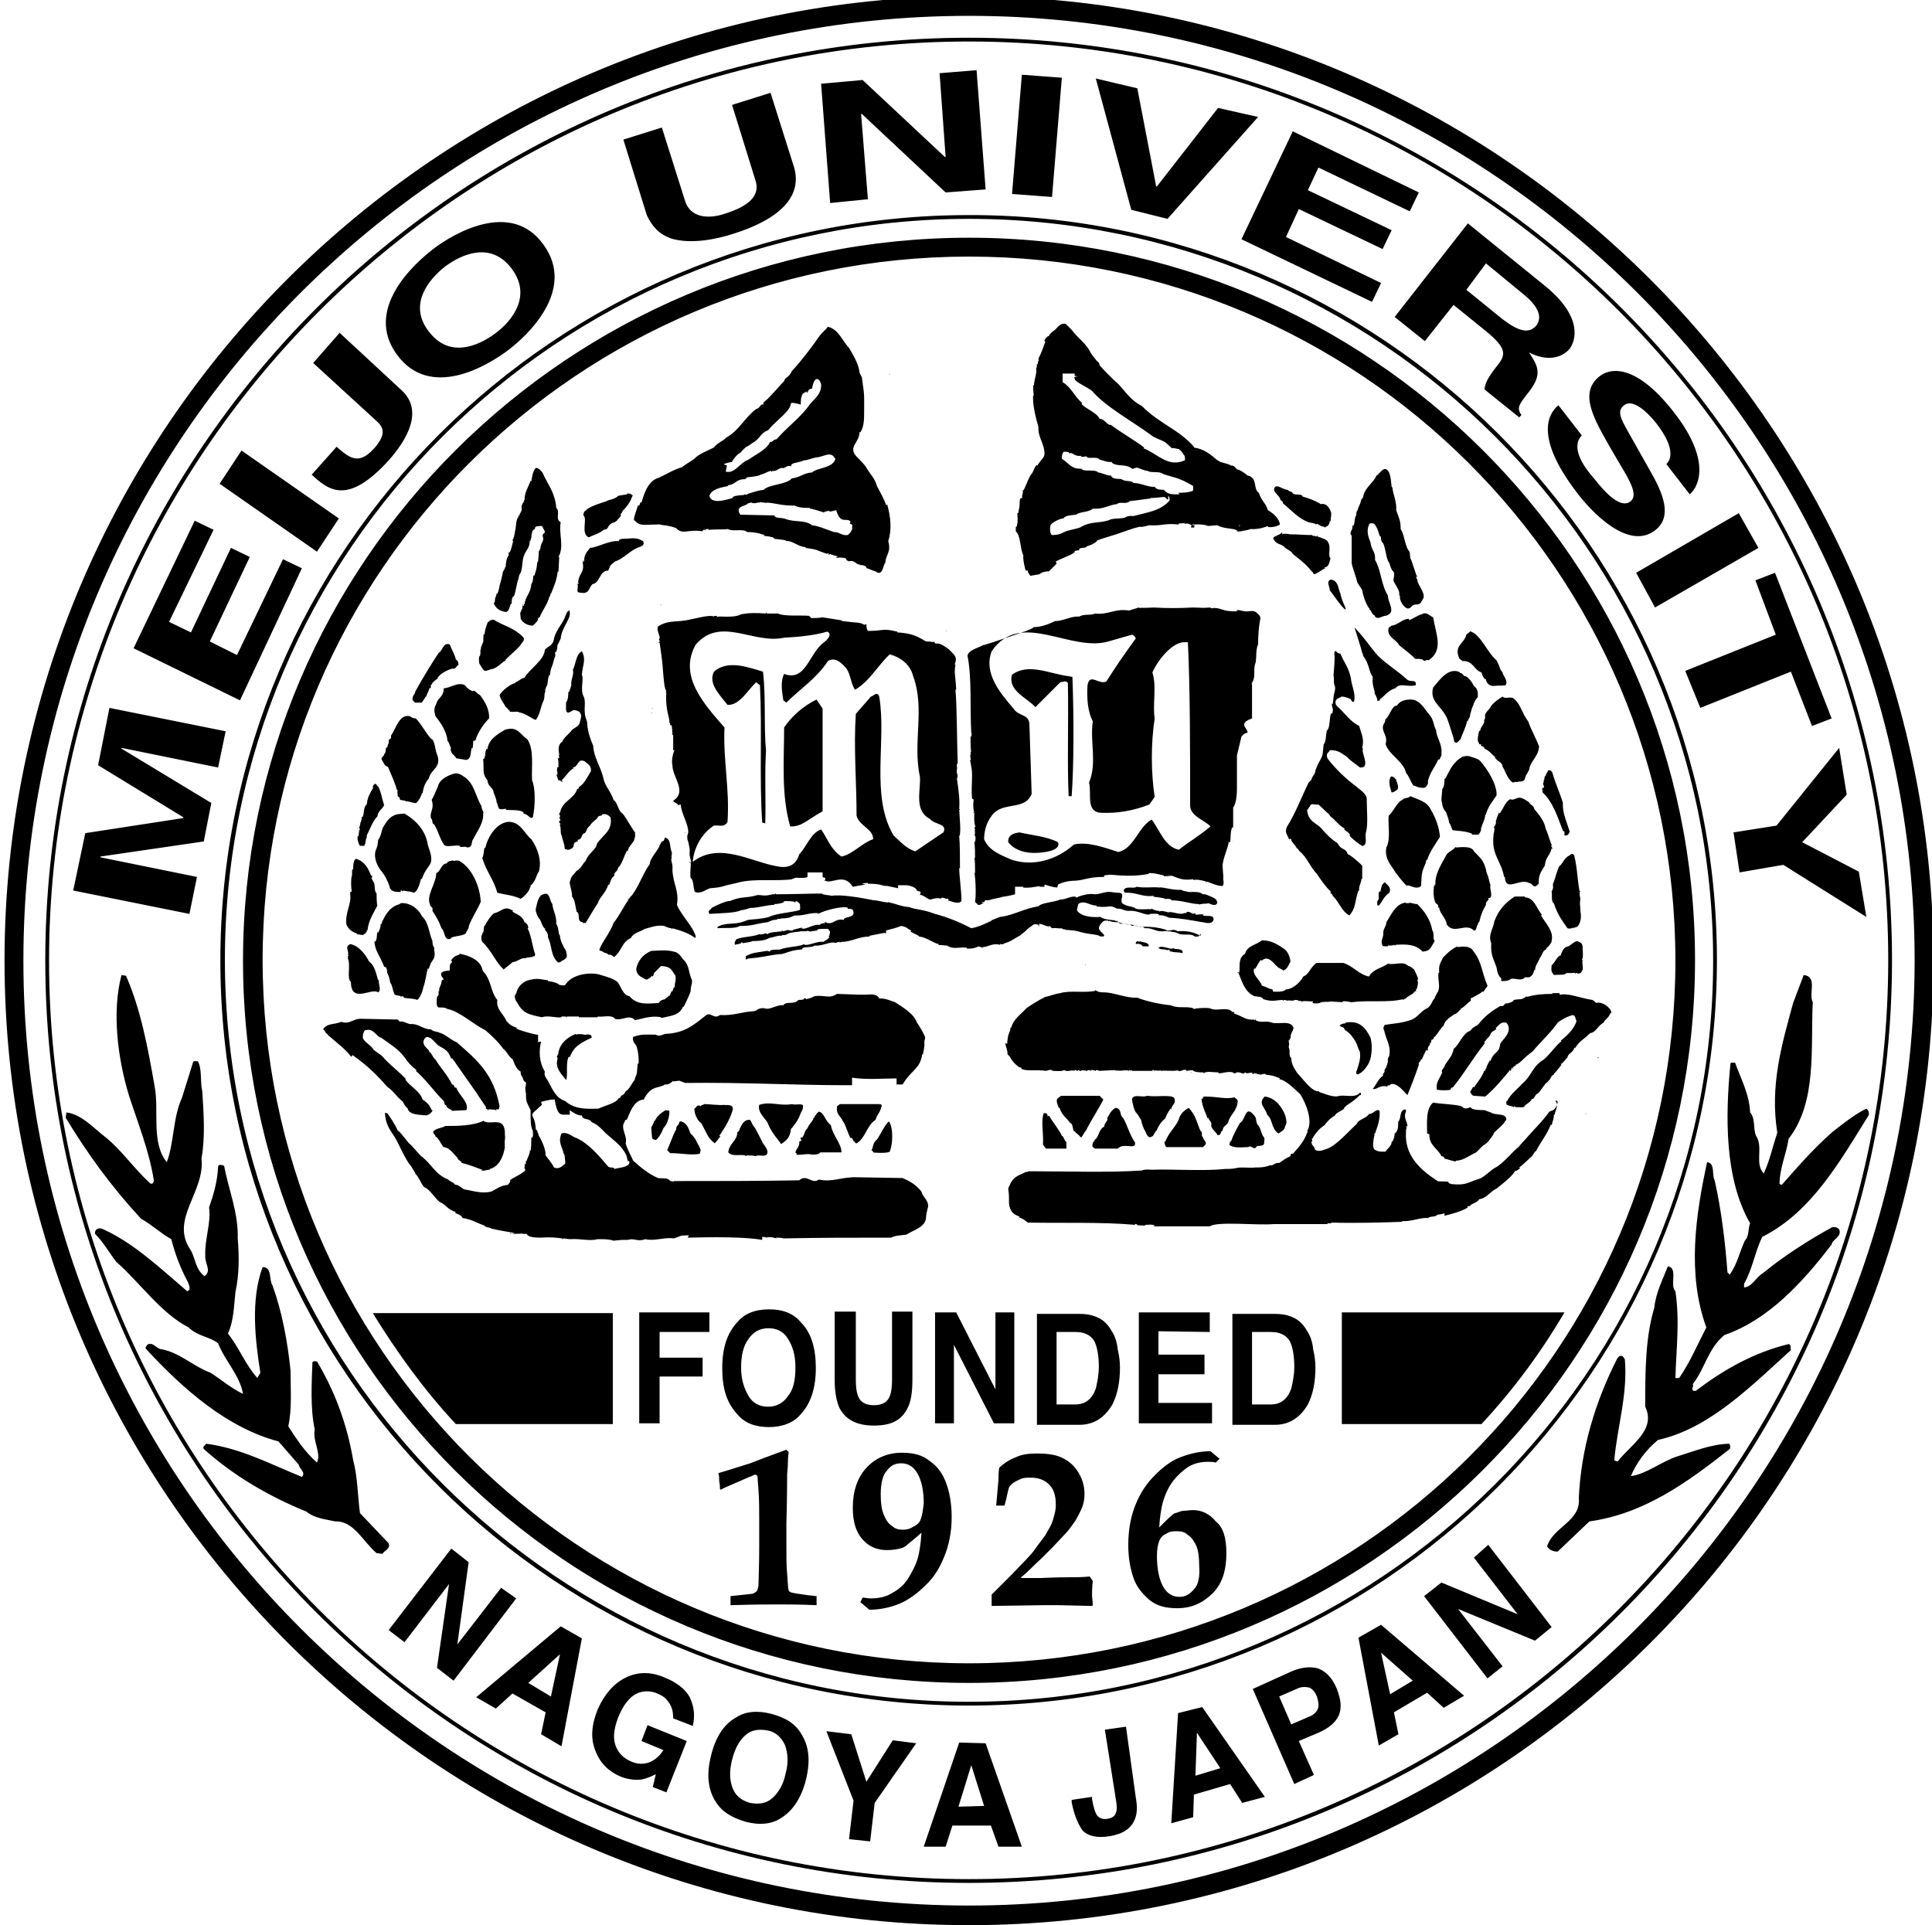 <?xml version="1.0" encoding="utf-8"?>
<!-- Generator: Adobe Illustrator 22.0.1, SVG Export Plug-In . SVG Version: 6.00 Build 0)  -->
<svg version="1.1" id="レイヤー_1" xmlns="http://www.w3.org/2000/svg" xmlns:xlink="http://www.w3.org/1999/xlink" x="0px"
	 y="0px" viewBox="0 0 256 255.1" style="enable-background:new 0 0 256 255.1;" xml:space="preserve">
<path d="M104.8,211c-0.1-0.1-0.3-0.1-0.3-0.3c-0.1-0.2-0.1-1-0.2-2.2c-0.1-0.8-0.1-2.3-0.1-4.4v-2.2c0.1-3.6,0.1-5.8,0.1-6.6
	c0-0.2,0.1-0.7,0.1-1.5s0.1-1.2,0.1-1.4l-0.3-0.3c-2.2,0.8-3.8,1.4-4.8,1.8c-1,0.3-2.5,0.8-4.2,1.3v0.1c0.1,0.3,0.1,0.6,0.1,1
	c0.1,0.4,0.1,0.8,0.1,1l0.1,0.1c0.5-0.3,1.8-0.8,3.8-1.7c0.4-0.1,0.6-0.3,0.7-0.3c0.1,0,0.1,0,0.3,0.1c0.1,0.1,0.1,0.3,0.1,0.6
	l0.1,1.3c0.1,1.4,0.1,2.7,0.1,4v3.6c0,2.7-0.1,4.4-0.1,5.1c-0.1,0.4-0.1,0.7-0.3,0.8c-0.1,0.1-0.4,0.3-0.6,0.3l-2.8,0.3v1.2
	c3.3-0.1,5.3-0.1,6.2-0.1c1.3,0,3,0,5.2,0.1v-1.2c-0.3,0-0.6-0.1-1-0.1C105.8,211.2,105.1,211.1,104.8,211L104.8,211z M123.2,193.6
	c-1-0.8-2.1-1.1-3.7-1.1c-1.9,0-3.5,0.7-4.7,2c-1.2,1.3-1.8,3.1-1.8,5.3c0,1.8,0.4,3.2,1.3,4.2c0.9,1,2,1.4,3.2,1.4
	c0.8,0,1.4-0.1,2.1-0.3c0.2-0.1,0.4-0.2,0.5-0.3c0.3-0.3,1-0.8,2-1.7c-0.1,1.6-0.3,2.7-0.5,3.4c-0.3,1-0.8,1.9-1.3,2.7
	s-1.2,1.4-2.1,1.9c-0.8,0.5-1.8,0.7-2.8,0.7c-0.4,0-0.8-0.1-1.1-0.1l-0.3,0.6l1.2,1c1.4,0,2.8-0.3,4-0.8c1.2-0.5,2.4-1.4,3.4-2.4
	c1.1-1,1.9-2.3,2.5-3.8c0.6-1.4,1-3.2,1-5.3c0-1.8-0.3-3.3-0.7-4.4C124.9,195.2,124.2,194.3,123.2,193.6L123.2,193.6z M122,201.3
	c-0.1,0.4-0.5,0.8-1,1c-0.4,0.3-0.9,0.4-1.4,0.4c-0.5,0-1-0.1-1.4-0.5c-0.5-0.3-0.8-0.8-1.1-1.5c-0.3-0.7-0.4-1.6-0.4-2.7
	c0-1.5,0.3-2.6,0.8-3.1c0.5-0.7,1.1-1,1.9-1c1,0,1.7,0.5,2.2,1.4c0.5,0.9,0.8,2.2,0.8,3.9C122.3,200.1,122.2,200.8,122,201.3
	L122,201.3z M144.4,208.9c-1,0.1-1.9,0.1-2.6,0.1c-2.2,0-3.5,0.1-3.9,0.1h-2.6v-0.1c1-0.8,1.8-1.7,2.7-2.5l1.5-1.5l1.6-1.7
	c0.5-0.5,0.9-1.1,1.4-1.8c0.4-0.7,0.7-1.3,0.9-1.8s0.3-1.1,0.3-1.7c0-1-0.2-1.8-0.7-2.7s-1.1-1.5-2-2c-0.9-0.5-2-0.7-3.6-0.7
	c-1,0-2,0.1-2.8,0.5c-0.8,0.3-1.6,0.8-2.2,1.4c-0.1,0.6-0.1,1.1-0.1,1.6l-0.3,3.4h1.1c0.3-1,0.4-1.8,0.6-2.4c0.3-0.5,0.8-0.8,1.3-1
	c0.5-0.3,1-0.3,1.6-0.3c1,0,1.8,0.3,2.4,0.9c0.6,0.6,0.9,1.4,0.9,2.7c0,0.6-0.1,1.1-0.3,1.7c-0.1,0.5-0.4,1.2-0.8,1.8
	c-0.3,0.7-1,1.4-1.6,2.3s-1.7,1.9-3.1,3.4l-2.7,2.7v1.5l6.8-0.1c0.4,0,1.1,0,2.1,0l4.4,0.1l0.1-0.1c0-0.5-0.1-1-0.1-1.2
	c0-0.5,0-1.2,0.1-2L144.4,208.9L144.4,208.9z M158.1,200.1c-0.5,0-1,0.1-1.4,0.1c-0.5,0.1-0.8,0.3-1,0.3c-0.3,0.1-1,0.8-2.1,1.9
	c0.1-1.6,0.3-2.7,0.5-3.4c0.3-1,0.7-1.9,1.3-2.7s1.3-1.4,2-1.9c0.8-0.5,1.7-0.7,2.7-0.7c0.3,0,0.6,0,1,0.1l0.5-0.5l-1.2-1
	c-1.4,0-2.7,0.3-4,0.8s-2.4,1.4-3.4,2.4s-1.9,2.3-2.5,3.8c-0.6,1.4-1,3.3-1,5.4c0,1.8,0.3,3.3,0.7,4.4c0.4,1.2,1.2,2.1,2.1,2.9
	c1,0.8,2.1,1.1,3.7,1.1c1.9,0,3.4-0.7,4.7-2s1.8-3.1,1.8-5.3c0-2-0.4-3.4-1.4-4.2C160.3,200.6,159.2,200.1,158.1,200.1L158.1,200.1z
	 M158.2,210.6c-0.5,0.6-1.1,1-1.9,1c-1,0-1.7-0.5-2.2-1.4c-0.5-0.9-0.8-2.3-0.8-4c0-0.8,0.1-1.5,0.3-2s0.5-0.8,1-1
	c0.4-0.3,0.9-0.3,1.4-0.3c0.5,0,1,0.1,1.4,0.5c0.5,0.3,0.8,0.8,1.1,1.4c0.3,0.7,0.4,1.6,0.4,2.7C159,208.9,158.8,210,158.2,210.6
	L158.2,210.6z M84.7,188.6h2.7v-6.2h5.7v-2.5h-5.7v-3.4h6.6v-2.6h-9.3L84.7,188.6L84.7,188.6z M101.9,173.5c-1.9,0-3.3,0.6-4.2,1.7
	c-1.3,1.4-2,3.3-2,6.1c0,2.7,0.6,4.6,2,6.1c1,1.2,2.4,1.7,4.2,1.7c1.8,0,3.3-0.6,4.2-1.7c1.3-1.4,2-3.4,2-6.1c0-2.7-0.6-4.7-2-6.1
	C105.1,174,103.7,173.5,101.9,173.5z M104.4,185c-0.6,0.9-1.5,1.4-2.6,1.4s-2-0.4-2.6-1.4s-1-2.2-1-3.8s0.3-2.9,1-3.8
	c0.6-0.9,1.5-1.4,2.6-1.4s2,0.4,2.6,1.4c0.6,0.9,1,2.1,1,3.8C105.4,182.9,105.1,184.2,104.4,185z M120.3,186.5
	c0.4-0.8,0.6-2,0.6-3.7v-9h-2.7v9c0,1-0.1,1.7-0.3,2.2c-0.3,0.8-1,1.2-2.1,1.2s-1.8-0.4-2.1-1.2c-0.2-0.5-0.3-1.2-0.3-2.2v-9h-2.8v9
	c0,1.6,0.2,2.7,0.6,3.7c0.8,1.6,2.3,2.4,4.6,2.4C118.1,188.9,119.5,188.2,120.3,186.5z M134.4,188.6v-14.7h-2.5v10.2l-5.2-10.2h-2.8
	v14.7h2.5v-10.4l5.3,10.4H134.4z M147.2,176.2c-0.6-1-1.3-1.5-2.2-1.8c-0.5-0.2-1.2-0.3-2-0.3h-5.6v14.7h5.6c2,0,3.4-1,4.4-2.7
	c0.7-1.4,1-3,1-4.9c0-0.8-0.1-1.6-0.3-2.4C148,177.6,147.6,176.8,147.2,176.2L147.2,176.2z M145.2,184c-0.5,1.4-1.4,2.1-2.7,2.1
	h-2.5v-9.6h2.5c1.2,0,2,0.4,2.5,1.2c0.4,0.8,0.6,2,0.6,3.4C145.6,182.2,145.4,183.1,145.2,184L145.2,184z M160.3,176.5v-2.6h-9.4
	v14.7h9.7v-2.7h-7.1v-3.8h6.1v-2.6h-6.1v-3.1L160.3,176.5L160.3,176.5z M173.1,176.2c-0.6-1-1.3-1.5-2.2-1.8c-0.5-0.2-1.2-0.3-2-0.3
	h-5.6v14.7h5.6c2,0,3.4-1,4.4-2.7c0.7-1.4,1-3,1-4.9c0-0.8-0.1-1.6-0.3-2.4C173.9,177.6,173.5,176.8,173.1,176.2L173.1,176.2z
	 M171.1,184c-0.5,1.4-1.4,2.1-2.7,2.1h-2.5v-9.6h2.5c1.2,0,2,0.4,2.5,1.2c0.4,0.8,0.6,2,0.6,3.4C171.5,182.2,171.3,183.1,171.1,184
	L171.1,184z M26.1,116.2l-12.8-2.6v-0.1l13.7-2l1-5.1l-11.9-7.2v-0.1l12.8,2.6l1-4.8l-15.4-3.1l-1.5,7.6l11.3,6.9v0.1l-13,2L9.7,118
	l15.4,3.1L26.1,116.2L26.1,116.2z M40,75.3l-2.5-1.2l-6.1,12.7L27.8,85l5.3-11.2l-2.5-1.2l-5.3,11.2l-2.9-1.4l5.9-12.2l-2.5-1.2
	l-8.1,16.9l14.1,6.9L40,75.3L40,75.3z M44.9,68.7L32,59.7l-2.9,4.4l12.9,9L44.9,68.7z M44.6,59.2l-3.3,3.7c2.2,2,4.7,4.2,10.3-2
	c3.3-3.8,4-7,1.6-9.2L45,44.1l-3.5,4l8.3,7.6c0.9,0.8,1.6,1.7-0.3,3.8C47.6,61.5,46.5,60.9,44.6,59.2L44.6,59.2z M67.2,46.5
	c2.7-2,9.2-8.1,4.8-14.1c-4.3-6-12-1.4-14.6,0.6s-9.2,8-4.8,14S64.5,48.5,67.2,46.5z M59,35.3c2.3-1.7,6.1-3.3,8.8,0.3
	c2.7,3.6,0.1,6.9-2.2,8.6c-2.3,1.7-6.1,3.3-8.8-0.3C54.1,40.4,56.7,37.1,59,35.3z M88.9,31.6c2.7,0.8,6,0.1,8.2-0.6
	c6.1-1.9,9.3-4.9,8.1-8.9l-3.1-9.8L97,13.9l3.1,10c0.6,1.8-0.5,3.3-4,4.4c-2.3,0.8-4.6,0.5-5.3-1.6l-3.1-9.8l-5.1,1.6l3.1,10
	C86.4,30,87.3,31,88.9,31.6L88.9,31.6z M115,26.4l-0.9-11.3h0.1l11.1,10.4l5.3-0.4l-1.2-15.8l-4.9,0.4l0.8,11.1h-0.1l-10.9-10.2
	l-5.5,0.5l1.2,15.8L115,26.4L115,26.4z M140.7,10.3l-5.3-0.4l-1.3,15.8l5.3,0.4L140.7,10.3z M154.7,29l12-13.5l-5.3-1.2l-8.1,10.4
	h-0.1l-2.5-13l-5.5-1.3l4.7,17.4L154.7,29L154.7,29z M181.8,40l1.2-2.5l-12.6-6.1l1.7-3.7l11.1,5.3l1.2-2.5l-11.1-5.3l1.4-3
	l12.1,5.8l1.2-2.5l-16.7-8.1l-6.8,14.3L181.8,40z M188.8,45.2l3.8-4.8l4.2,3.4c3.1,2.5,2.7,3.3,1.4,4.9c-1,1.3-1.4,2-1.5,2.9
	l4.6,3.7l0.3-0.3c-0.7-1-0.3-1.4,1-3.1c1.8-2.3,1.2-3.4,0-5.2c2.3,1.2,4.3,0.8,5.4-0.5c0.8-1.1,1.8-4.3-3.5-8.5l-10-8.1l-9.7,12.4
	L188.8,45.2L188.8,45.2z M196.9,34.9l5.1,4.2c2.4,2,2.1,3.3,1.6,4c-1,1.2-2.4,0.8-4.5-0.8l-4.8-3.9L196.9,34.9L196.9,34.9z
	 M209.6,57.7l-3.1-4c-1.5,1.2-3.1,4.5,2.7,11.9c1.4,1.8,6.5,7.6,10.2,4.6c2.2-1.8,1-4.8-0.8-7.9l-3.1-5.5c-0.5-1-1.4-2.3-0.3-3.1
	c1.1-0.9,3,0.8,4.2,2.3c2.9,3.7,1.8,5.1,1.4,5.5l3.1,4c1.4-1.2,2.7-4.8-2.2-11c-5.1-6.5-8.5-5.7-9.8-4.6c-2.7,2.2-0.7,5.6,1.4,9.3
	l1.4,2.4c1.4,2.3,2.3,4,1.4,4.8c-1.3,1.1-3.3-1-4.8-2.9C208.1,59.9,209,58.3,209.6,57.7z M219.3,80.5l13.7-7.9l-2.6-4.6l-13.6,7.9
	L219.3,80.5L219.3,80.5z M235.3,84.1l-12,4.8l2,4.9l12-4.8l2.8,7.2l2.6-1l-7.5-19.3l-2.6,1L235.3,84.1L235.3,84.1z M229.7,110.3
	l0.8,5.3l5.8-1l11,6.9l-1-6l-7.5-3.9l5.9-6.3l-1-6.2l-8.3,10.3L229.7,110.3z M66.4,210.4l-5.8,7.5l1.5-10.9l-2.3-1.8L51.5,216
	l2.1,1.6l5.9-7.7L57.9,221l2.2,1.7l8.3-10.9L66.4,210.4L66.4,210.4z M63.1,224.9l2.6,1.5l2.2-2l4.4,2.5l-0.6,2.9l2.7,1.6l2.7-14.3
	l-2.8-1.6L63.1,224.9z M73,224.8l-3-1.8l4.2-3.8L73,224.8z M88.1,222.3c-1.8-0.8-3.6-0.8-5.2,0c-1.6,0.8-2.8,2.2-3.7,4.2
	c-0.8,2-1,3.8-0.3,5.5c0.6,1.6,1.7,2.7,3.3,3.4c1,0.4,2,0.5,2.8,0.4c0.5-0.1,1.1-0.3,1.9-0.7l-0.4,1.7l1.8,0.7l2.7-6.8l-5.2-2.1
	l-0.8,2.1l2.9,1.2c-0.5,0.8-1.1,1.3-1.8,1.6c-0.8,0.3-1.6,0.3-2.5-0.1c-0.9-0.4-1.6-1-2-2c-0.4-1-0.3-2.2,0.3-3.8
	c0.6-1.5,1.4-2.6,2.3-3.1c0.9-0.5,2-0.5,2.9-0.1c0.5,0.2,1,0.5,1.3,0.9c0.6,0.7,0.8,1.4,0.8,2.4l2.6,1c0.3-1.3,0.2-2.5-0.4-3.8
	C90.8,223.8,89.6,222.9,88.1,222.3L88.1,222.3z M102.2,227.1c-1.9-0.5-3.5-0.3-4.7,0.5c-1.6,0.9-2.7,2.6-3.3,5.1
	c-0.6,2.4-0.4,4.4,0.6,6c0.8,1.3,2,2.1,4,2.7c1.9,0.5,3.5,0.3,4.7-0.5c1.6-1,2.7-2.7,3.3-5.1c0.6-2.5,0.4-4.4-0.6-6
	C105.4,228.4,104.1,227.6,102.2,227.1z M104.1,235c-0.3,1.5-1,2.6-1.8,3.3c-0.8,0.7-1.8,0.8-2.9,0.6c-1.1-0.3-1.9-0.9-2.3-1.9
	c-0.4-1-0.5-2.2-0.1-3.8c0.4-1.6,1-2.6,1.8-3.3c0.8-0.7,1.8-0.8,2.9-0.6c1.1,0.2,1.8,0.9,2.3,1.9C104.4,232.3,104.5,233.5,104.1,235
	L104.1,235z M114.8,236.1l-2-6.3l-3.3-0.4l3.6,9.2l-0.6,5.1l2.8,0.3l0.6-5.1l5.5-7.9l-3.1-0.4L114.8,236.1z M127.1,230.9l-4.7,13.8
	h2.9l0.9-2.8h5.1l1,2.8h3.1l-4.8-13.7L127.1,230.9L127.1,230.9z M127,239.4l1.7-5.5l1.7,5.4L127,239.4L127,239.4z M149.2,228.8
	l-2.8,0.4l1.5,9.5c0.1,0.7,0.1,1.1,0,1.4c-0.1,0.5-0.5,0.8-1.1,0.9c-0.6,0.1-1,0-1.4-0.4c-0.3-0.4-0.5-1.1-0.7-2.2v-0.3l-2.7,0.4
	v0.3c0.3,1.6,0.8,2.8,1.4,3.7c0.7,0.8,2,1.1,3.7,0.8c1.7-0.3,2.8-1,3.3-2.3c0.3-0.8,0.3-1.7,0.1-2.8L149.2,228.8L149.2,228.8z
	 M156.1,227l-0.9,14.6l2.9-0.8l0.1-3l4.8-1.4l1.6,2.5l3-0.8l-8.3-11.9L156.1,227L156.1,227z M158.4,235.3l0.2-5.7l3.1,4.7
	L158.4,235.3z M174.7,221.1c-1-0.3-2.1-0.2-3.4,0.3l-5.3,2.4l5.5,12.6l2.6-1.2l-2-4.5l2.6-1.1c1.4-0.6,2.3-1.4,2.7-2.3
	c0.4-1,0.3-2.1-0.3-3.6C176.5,222.3,175.7,221.5,174.7,221.1L174.7,221.1z M174.6,226.5c-0.2,0.4-0.6,0.8-1.2,1l-2.3,1l-1.6-3.7
	l2.3-1c0.6-0.3,1.1-0.3,1.6-0.2c0.4,0.1,0.8,0.5,1.1,1.2C174.7,225.5,174.8,226,174.6,226.5L174.6,226.5z M180,217l2.7,14.3l2.6-1.5
	l-0.6-2.9l4.4-2.6l2.2,2l2.7-1.6l-11-9.4L180,217L180,217z M187.2,222.7l-3,1.8l-1.2-5.5L187.2,222.7z M195.3,206.4l5.8,7.5
	l-10.1-4.2l-2.3,1.8l8.4,10.9l2-1.6l-5.9-7.6l10.2,4.2l2.2-1.8l-8.4-10.9L195.3,206.4L195.3,206.4z M60.4,188.7h20.8V174H49.4
	C52.6,179.2,56.2,184.2,60.4,188.7z M177.8,188.7h18.5c4.2-4.5,7.9-9.5,11-14.8h-29.5V188.7L177.8,188.7z M116.6,45.2L116.6,45.2
	L116.6,45.2L116.6,45.2L116.6,45.2z M117.7,48L117.7,48L117.7,48L117.7,48L117.7,48z M117.9,49.3L117.9,49.3L117.9,49.3L117.9,49.3
	L117.9,49.3z M117.9,49.5L117.9,49.5l-0.1,0.1h0.1V49.5z M117.9,54L117.9,54L117.9,54L117.9,54L117.9,54z M134.7,56.4L134.7,56.4
	L134.7,56.4L134.7,56.4L134.7,56.4z M169.4,61.2L169.4,61.2L169.4,61.2L169.4,61.2L169.4,61.2z M170.1,61.6L170.1,61.6L170.1,61.6
	L170.1,61.6L170.1,61.6z M66.1,77.7C66.1,77.6,66.1,77.6,66.1,77.7C66,77.6,66,77.7,66.1,77.7z M71.2,82L71.2,82L71.2,82L71.2,82z
	 M65.5,80.1c0.3,0.6,0.8,0.9,1.6,1c0.5-0.3,0.4-0.8,0.6-1.1h0.1c0-0.4,0-0.9,0.3-1c0.3-0.8,0.3-1.5,0.6-2.3l0.1-0.5
	c0.5-0.6,0.3-1.6,0.6-2.5c0.3-0.9,0.8-1,0.8-2.1l0.1,0.1c0-0.1,0-0.3,0.1-0.4v0.1c0-0.5,0.1-1.1,0.3-1.2c0.3-0.1,0.1-0.3,0.3-0.4
	c0.1-0.1,0.6-0.1,0.9-0.1c-0.1,0.1-0.1,0.1-0.1,0.1h0.1c0.1,0.4,0.3,0.4,0.3,0.8h-0.1v0.1H72c0,0.1-0.1,0.1-0.1,0.3
	c0.3,0.8-0.3,0.8-0.3,1.8l-0.1-0.1c0,0.1,0.1,0.3-0.1,0.3l0,0c0,0.4-0.1,1.3-0.1,1.4l-0.1,0.1c-0.1,0.8-0.1,0.9-0.4,1.8
	c-0.1,0-0.1-0.1-0.1-0.1c-0.1,0.3,0,0.8-0.3,1.2c-0.1,1.3-0.8,1.6-0.9,2.7l-0.1-0.1c0,0.1,0.1,0.3-0.1,0.3V80
	c-0.1,0.3,0,0.8-0.3,0.9l0.1,0.1c-0.3,0.1-0.1,0.6-0.1,1c0.3,0.6,1,0.9,1.6,0.9c0.1-0.1,0.5-0.4,0.7-0.8c-0.1-0.1,0.1-0.3,0.2-0.3
	c0.3-0.8,1.2-2,1.3-2.8c0,0,0.1,0,0.1,0.1c0-0.1,0-0.4,0.1-0.5v0.1c0.4-1,0.8-1.9,0.9-3l0.1,0.1l0.1-2h-0.1c0.8-1.4,0-3.1,0.3-4.6
	c-0.8-0.4,0-1.4-0.6-1.9c-0.1-1.8-1-3-1.6-4.2C72,62.7,71.5,62,71,62c-0.4,0.4-0.5,1.2-0.6,1.8l-0.1-0.1c-0.3,0.9-0.8,1.5-0.8,2.6
	h-0.1c0.1,0.3-0.1,0.1-0.3,0.8L69.1,67c0,0.1,0.1,0.8-0.1,0.8c0.1,0.1-0.3,0.4-0.1,0.4l-0.1,0.1h-0.1v0.1c0,0,0,0.1,0,0.1
	c-0.3,0.3-0.3,0.9-0.4,1.7c0-0.1,0-0.1,0-0.1c-0.1,0.4-0.1,1-0.4,1.5l0.1,0.1c-0.1,0.3-0.3,1.4-0.5,1.5h-0.1v0.4
	c-0.3,0.3-0.4,1.2-0.4,1.6L67,75.2l-0.1-0.1c0.1,0.3-0.3,0.5-0.3,0.9V76c-0.1,0.5-0.3,1.3-0.4,1.6l0,0c-0.1,0.5-0.1,0.6-0.3,1.1
	c-0.1,0-0.1-0.1-0.1-0.1c0,0.3-0.2,0.7-0.2,0.7C65.6,80.1,65.3,79.8,65.5,80.1L65.5,80.1z M185,76.4L185,76.4
	C184.9,76.4,184.9,76.4,185,76.4z M179,70.9h0.1v3.6c0,0.5,0.6,1.9,0.7,2.5c0.1,0.4,0.5,0.8,0.7,1.2c0.1,0.8,0.6,2.1,1,2.5h-0.1
	c0.3,0.1,0.4,0.8,0.7,0.8c0.3,0.8,1,0.1,1.5,0.1c1.5-0.4,0.3-1.7,0.3-2.7c-0.9-1.4-0.9-3.4-1.7-4.7c0.1-1.1-0.5-1.3-0.6-2.3
	c-0.3-0.8-0.5-1.4-0.3-2.1c0-0.1,0.1-0.1,0.1-0.3c0.1-0.3,0.7-0.1,0.7-0.1c0.3,0.4,0.5,0.8,0.7,1.6c0.3,0.1,0.1,0.4,0.3,0.8
	c0.5,0.3,0.5,2.3,1,2.8c0.1,0.4,0.3,1,0.5,1.1c0.3,0.3,0,0.9,0.1,1h-0.1l0.1,0.3l-0.1-0.1c0.3,0.6,0.7,1.1,0.8,1.6v0.1
	c0,0.1,0,0.3,0.1,0.4h-0.1V79h0.1c0,0.1,0,0.1,0,0.3c0.1,0.5,0.5,1.1,0.9,1.3c0.4,0.1,0.5-0.1,0.8-0.4c0.3-0.1,0.3-0.1,0.5-0.1
	c0.6,0,0.6-0.4,0.9-0.8c0.3-0.8-0.8-1.8-0.8-2.5c-0.1-0.1-0.2-0.4-0.1-0.5v0.1h0.1v-0.1h-0.1l0,0l0,0l-0.7-2.1c-0.3-0.3,0-1-0.4-1.3
	c-0.5-0.9-0.5-2-1-2.8c0-1.2-0.3-1.6-0.6-2.5c0.1-1.1-0.4-2-0.5-3l-0.1-0.1c-0.1-0.8-0.1-1.2-0.3-1.8c-0.6-1.4-1.4,0.3-1.7,0.3
	c-0.4,1-1.7,1.7-1.8,3l-0.1-0.1c0,0.1,0.1,0.1-0.1,0.3V66c-0.1,0.8-0.3,0.9-0.5,1.5h0.1c-0.3,0.1-0.3,0.8-0.3,0.8
	c-0.3,0.4-0.1,1-0.4,1.4l-0.1-0.1C179.3,70.3,178.8,70.4,179,70.9L179,70.9z M187.9,76.2L187.9,76.2
	C187.9,76.1,187.9,76.2,187.9,76.2z M170,66.7c1,0.8,2,2,3.4,2.5c0.3,0.1,0.8,0.1,1,0.3l0.1-0.1c0.3,0.1,0.5,0.4,1,0.4v0.1h0.1v-0.1
	h0.1c0.3-0.1,0.5-0.4,0.5-0.8l0.1,0.1c0-0.1,0.1-0.8,0.1-1.1c-0.1-0.4-0.5-1.4-1.4-1.2c-0.6-0.4-1.6-0.8-2.4-1
	c-0.1-0.5-1.2,0-1.4-0.6c-0.1,0-0.4-0.1-0.6-0.3c-0.6,0-1.4-0.8-1.7-0.3c-0.3,0.5,0.3,0.8,0.7,1.4C169.6,66.4,170,66.3,170,66.7
	L170,66.7z M78,71.2c0.9-0.4,1.4-0.5,2-1L80,70.2c0.8-0.1,0.3-0.4,1.1-0.9c0.6-0.1,0.8-0.5,1.2-1l-0.1-0.1c0.1-0.1,0.3-0.4,0.3-0.5
	c0.8-0.8,1.1-1.4,1.3-2h0.1c-0.4-0.3-0.3-0.3-0.8-0.3v0.1c-0.3,0.1-1.2,0.1-1.3,0.3c-0.4,0.4-1.2,0.4-1.4,0.6
	c-0.9,0.3-1.9,0.6-2.5,1c-0.3,0.3-0.6,0.3-0.6,0.9C77.9,68.7,76.9,70.7,78,71.2z M120.7,67.9L120.7,67.9L120.7,67.9L120.7,67.9
	L120.7,67.9z M189.2,70L189.2,70L189.2,70L189.2,70L189.2,70z M95.9,70.1L95.9,70.1L95.9,70.1L95.9,70.1L95.9,70.1z M168.7,71.3
	c0.4,1,1,0.6,1.6,1.3c0.4,0.3,0.8,0.4,1,0.8c1,0.8,1.7,1.3,2.5,2.3h-0.1c0.3,0,0.3,0.3,0.4,0.4c0.5-0.1,1-0.6,1.5-0.8l-0.1-0.1
	c0.6-0.1,0.6-0.6,0.8-1.2c-0.4-0.4,0.1-1.5-0.3-2.1c-0.1-0.4-0.8-0.6-1.4-0.8v-0.1h-0.1v0.1c-0.3-0.1-0.4-0.1-0.6-0.1v-0.1
	c-1.2,0-1.8-0.1-3-0.1c-0.3-0.1-1-0.1-1,0v-0.3C169.7,70.9,168.8,71,168.7,71.3L168.7,71.3z M121.1,70.8L121.1,70.8L121.1,70.8
	L121.1,70.8L121.1,70.8z M189.6,71.1L189.6,71.1L189.6,71.1L189.6,71.1L189.6,71.1z M76.6,77.5L76.6,77.5L76.6,77.5z M76.7,78.5
	c1.4,0.3,1.2-0.4,1.8-1.1c1-0.1,0.9-1.8,2.1-1.8c0.3-0.8,0.4-0.8,0.9-1.2c1.2-0.4,2-1.5,3.2-1.9c0.3-0.1,0.8-0.3,0.5-0.8
	c-1-0.6-1.6-0.3-2.7-0.3c-0.3,0-0.5,0.1-0.5,0.3c-1.3-0.1-2.7,0.8-3.8,0.9c-0.5,0.6-0.8,0.9-0.8,1.8c-0.1,0-0.1,0-0.1-0.1h-0.1v0.1
	h0.1c0,0.1-0.1,0.1-0.1,0.1c0.3,1.4-0.5,1.4-0.6,2.7l0.1,0.1l-0.1,0.1l-0.1-0.1C76.7,78,76.3,78.4,76.7,78.5L76.7,78.5z M162.6,72.8
	L162.6,72.8L162.6,72.8L162.6,72.8L162.6,72.8z M190.2,73.4L190.2,73.4L190.2,73.4L190.2,73.4L190.2,73.4z M176.3,76.8
	c-0.6,0.3-0.1,0.9-0.1,1.4c0.6,0.8,1.6,2.3,2.1,2.6c0-0.1,0-0.1-0.1-0.1h0.1v-0.1l0,0c-0.3-0.8-0.5-1-0.7-2
	C177.3,78.1,177.4,76.9,176.3,76.8L176.3,76.8L176.3,76.8z M95.8,79.3L95.8,79.3L95.8,79.3L95.8,79.3L95.8,79.3z M96.6,79.3
	L96.6,79.3L96.6,79.3L96.6,79.3L96.6,79.3z M100,79.3L100,79.3L100,79.3L100,79.3L100,79.3z M87.5,80.1L87.5,80.1l0.1,0.1v-0.1H87.5
	z M73.4,84.6c-0.1,1-0.8,1-1.2,1.5c-0.1,1.4-2,2.5-2.7,3.7c-0.5,0.1-0.8,0.5-1.2,0.6v0.1c-0.6,0.1-1.8,1-2.1,1.6
	c0.1,0.6,0.6,1.1,0.8,1.6c0.1-0.1,0.4,0.5,0.6,0.5l-0.1,0.1c0.6,0.1,1.1-0.1,1.3,0.1c0.8,0.1,1.6,0.8,2.2,1c0.6-0.8,0.6-1.7,1-2.5
	c0.2-0.4,0.1-0.8,0.2-1.2h0.1v-0.1h-0.1c0.1-0.3,0.1-0.5,0.3-0.8c0.1-0.3,0.1-1.4,0.4-1.4c0-0.8,0.3-1.1,0.4-1.6
	c0-0.1,0.1-0.3,0.1-0.4l0,0l0,0c0.1-0.3,0.3-0.6,0.1-0.9c0.4-0.1,0.3-0.9,0.4-1.1c0.1-0.1,0.3-0.6,0.4-0.8c0.1-1.3,1.2-2.5,1.2-3.2
	v-0.3c0-0.1-0.1-0.3-0.1-0.3l0.1,0.1C75,81,75.1,81.4,75,81.4C74.6,82.7,73.8,83.2,73.4,84.6C73.5,84.8,73.3,84.8,73.4,84.6
	L73.4,84.6z M188.4,81.4c-0.5,0.1-1.2,0.6-1.7,0.8V82c-0.9,0-1.4,0.8-2.3,0.9l-0.4,0.3c-0.3,1.2,1,1.5,1.4,2.3
	c0.6,0.5,1.7,1.3,2.1,1.8c0.3,0,0.8,0,1,0.1c0.3,0.4,0.5-0.1,0.8,0.1c2-1.4,1-3.3,0.6-5.7C189.4,81.6,189,81,188.4,81.4L188.4,81.4z
	 M120.4,82L120.4,82L120.4,82L120.4,82L120.4,82z M64.2,88.9c0.1,0,0.8-0.1,0.9-0.3v0.1c1-0.3,1.2-0.8,1.9-1.2v-0.1
	c0.8-0.8,1.6-1.4,2.1-2.1c0.1-0.3,0.4-0.3,0.3-0.8h-0.1v-0.1c-1.3-1.3-2.7-1.5-3.9-2.3c-0.6,0.1-0.4,0.1-0.8,0.4
	c-0.3,0.9-0.3,0.8-0.4,1.6l-0.1-0.1c-0.1,0.3,0,0.9-0.1,1.2v-0.1c-0.1,0.4-0.3,0.5-0.3,1.1l-0.1-0.1c0.1,0.1,0.1,0.8-0.1,0.9
	c-0.1,0.3,0,0.8,0,0.9C63.8,88.4,63.9,88.6,64.2,88.9L64.2,88.9z M81.5,82.3L81.5,82.3L81.5,82.3L81.5,82.3L81.5,82.3z M181.9,89.7
	c-0.1,0.8,0.1,1.5,0.3,2.1h-0.1c0.1,0.1,0.4,0.8,0.4,0.9c-0.1,0.3,0.3,0.1,0.4,0.1l-0.1-0.1c0.6-0.4,1.2-1.3,2.1-1.5
	c0.6-0.8,1.6-0.1,2.7-0.4c0.1-0.9-0.7-0.3-1.2-0.8c-1.2-1.1-2.7-2-3.8-3.1c-1.1-1.2-1.7-2.3-2.9-3.5l0,0v-0.1h-0.1
	c0-0.1-0.1-0.1-0.1-0.1c0.4,1.3,0.8,2.5,1,3.3h-0.1c0.3,0,0.1,0.4,0.3,0.4h-0.1C181.4,87.8,181.4,89.1,181.9,89.7L181.9,89.7z
	 M194.3,84.1c-0.3,1.2-1.6,1.4-1,3c0.1,0.3,0.3,0.3,0.5,0.5c1.4-0.1,1.5,1.2,2.5,1.5c0.1,0.4,0.4,1,0.6,0.9c0,0.4,0.3,0.8,0.9,0.9
	c1-0.1,1,0,1.7-0.1c0.4-0.6-0.4-1.3-0.4-1.7l-0.3-0.4c-0.1-0.4-0.3-0.8-0.5-1.2c-1.2-1-2.1-3.4-3.4-3.8v-0.1L194.3,84.1L194.3,84.1z
	 M125.4,83.5L125.4,83.5l-0.1,0.1h0.1V83.5z M134.9,83.8L134.9,83.8L134.9,83.8L134.9,83.8L134.9,83.8z M169.1,84.1L169.1,84.1
	L169.1,84.1L169.1,84.1L169.1,84.1L169.1,84.1z M173.6,84.2L173.6,84.2L173.6,84.2L173.6,84.2L173.6,84.2z M55,93.1h0.9
	c0.1-0.2,0.3-0.4,0.5-0.8h0.1v-0.1c0.1-0.3,0.3-0.6,0.4-1c0.4,0,0-0.4,0.3-0.5c0.1-0.3,0.4-0.5,0.8-0.8v-0.1c0.3-0.5,1.2-1,1.9-1.2
	c0.6,0.1,0.5-0.4,0.9-0.5l-0.1-0.1c0.1,0,0-0.5-0.3-0.6c-0.1-0.6-0.6-1.4-0.8-2c-0.8-0.3-0.9,0.6-1.4,1.1v-0.1
	c-1,1.5-2.1,3.3-3.1,5.1c-0.1,0.1-0.1,0.5-0.3,0.6C54.5,92.8,54.7,92.8,55,93.1L55,93.1z M176.8,86.5c0.1,0.9,0,1.6-0.1,3
	c0.1,0.4,0,0.9,0.1,1.2c0.3,0.6-0.1,1.2-0.1,1.7l-0.1,0.9l-0.1-0.1c-0.1,0.6,0.3,0.6,0,1.4l-0.1-0.1c-0.3,0.5-0.1,2-0.6,2.3
	c-0.1,0.5-0.1,1.6-0.4,1.8l-0.1,0.9l0,0c0,1-0.6,1.3-1,2.6c0,0.5-0.4,0.6-0.6,1.4v-0.1l-0.3,0.3c-0.9,1.8-1.7,4-2.9,5.9
	c-0.3,0.8,0.1,1,0.3,1.6c0.1,0,0.1-0.1,0.3,0c-0.1,0.3,0.7,0.9,0.7,1.2h0.1l0.3,0.4c1,0.8,1.4,2.1,2.3,3c0.3,0.5,1.3,1.9,1.8,2.3
	c0,0.5,0.1,0.1,0.3,0.6c0.9,0.9,1.2,2.1,2.2,2.6c0.9-1,0.7-1.9,1.2-3.3h0.1c-0.1-0.6,0.3-1,0.3-1.6l0.1,0.1v-1.8
	c-0.3-0.3-1.5-1.4-1.9-1.5c-0.4-1-0.8-0.4-1.4-1.5c-0.8-0.5-1.4-1.1-2-1.8c-0.7-0.9-1.8-0.9-2-2.5c0-0.1,0.3-0.4,0.5-0.8
	c0.3-0.1,1,0.1,1,0l1.5,1.4v0.1c0.7,0.5,1.2,1.3,2,1.7l-0.1,0.1c0.3,0.3,0.7,0.4,0.8,0.8h-0.1c0.3,0.4,1.2,1.1,1.7,1.4
	c0.8-0.1,0.3-1.3,0.5-1.8c0.3-1.1,0.1-2.9,0.1-4.3c0.1-0.8-1-1.4-1.4-1.8c-1.4-1-2.9-2.5-3.8-3.7c-0.3-0.8,0.3-0.8,0.3-1.1
	c1.2,0,1.5,0.4,2.3,0.9c0.5,0.6,1,0.8,1.7,1.4c1.5,0.1,0.1-2,0.4-2.5l-0.1-0.1c0.3-1.2-0.1-1.8-0.4-2.9c-1.2-0.6-1.8-1.6-3-2.7
	c-0.3-0.4-0.1-0.9,0.3-1c0,0,0.1-0.1,0.3-0.1v-0.1c0.5,0,1,0.2,1.4,0.4h-0.1v0.1h0.1v0.1c0.1,0.1,0.1,0.1,0.3,0.1
	c0.3-1-0.3-2.1-0.4-3.1c-0.3-1.5-0.8-1.9-1.4-3.3C177,86.6,177,85.9,176.8,86.5L176.8,86.5z M176.7,89.5
	C176.7,89.4,176.7,89.4,176.7,89.5c0-0.1,0-0.1,0-0.1V89.5L176.7,89.5z M175.1,99.5C175.1,99.4,175.1,99.4,175.1,99.5
	C175,99.4,175,99.5,175.1,99.5z M174.1,102.1L174.1,102.1C174.1,102,174.1,102,174.1,102.1L174.1,102.1z M75.7,90.8L75.7,90.8
	c0,0.1,0,0.1,0,0.1V90.8c-0.1,0.4-0.2,0.6-0.3,0.9h-0.1c0,0.4,0,1-0.3,1.4L75,93v1c0.1,1,0.9-0.1,1.2,0.1c0.3,0.1,0.6,0.1,0.8,0.6
	c0,0.3,0,0.4-0.1,0.8v-0.1c-0.1,0.8-0.4,0.8-1.1,1.3c-0.3,0.5-1.2,1.1-1.3,1.6c-0.6,0.3-0.5,1.2-0.4,1.7l0,0v0.1H74
	c0.1,0.1,0.1,0.2,0.1,0.3s-0.1,0.1-0.1,0.1l-0.1-0.1c0.1,0.3,0.1,1,0.1,1.2c0,0.1-0.1,0.1-0.1,0.1l-0.1-0.1c0.1,0.1-0.1,0.5,0.1,0.8
	h-0.2c0.1,0,0.3,0.1,0.1,0.3l-0.1-0.1l0.3,0.8c0.4,0,0.1,0.1,0.4,0.1v0.1h0.1v-0.2h-0.1c0.4-0.3,1-1.3,1.6-1.6l-0.1-0.1
	c0.8-0.1,0.6-1.3,1.6-0.8c0.3,0.3,0.9,0.5,0.8,1.3c-0.5,0.8-0.9,1.7-1.6,2.1c0,0.1,0,0.1-0.1,0.3l-0.1-0.1c-0.4,1.4-2,1.6-2.3,3.2
	c-0.3,0.1,0.1,0.4,0,0.4c0.1,0.1,0,0.1,0,0.1h-0.1l0.1,0.1c0,0.1,0.1,0.1,0,0.1l-0.1-0.1c-0.1,0.1,0.3,0.3,0.1,0.5l-0.1-0.1v0.3
	c0,0.1,0.3,0.1,0.1,0.3h-0.1c0.3,0.1,0.1,1,0.3,1.4v-0.1c0.1,0.6,0.4,1.3,0.4,1.6c0,0.3,0.1,0.4,0.3,0.3v0.1h0.3
	c0.1-0.1,0.5-0.1,0.6-0.5v0.1c0-0.8,0.4-0.5,0.6-0.8l-0.1-0.1c0.8-0.1,0.4-0.8,1-0.9c0.1-0.1,0.3-0.5,0.3-0.6
	c0.1-0.1,0.3-0.4,0.4-0.4c0.1-0.4,0.9-0.8,1-1.1c0.1-0.3,0.6-0.1,0.6-0.4c0.5-0.1,0.8,0.1,1.1,0.4c0.3,1.8-1,2.3-1.8,3.5
	c-0.1,0.8-1.2,1.3-1.5,2.3c-0.4,0.3-0.5,0.9-1.2,1.3c-0.3,0.4-0.8,0.8-0.8,1.2c-0.1,0.1-0.1,0.3-0.1,0.4v0.1c0.1,0.6,0.3,1,0.3,1.7
	c0.4,0.5,0.4,1.1,0.6,2c0.6,0.3-0.1,1.4,0.9,1.4c-0.1,0-0.1,0.1-0.1,0.1h0.4c0.3-0.5,1.2-2,1.6-2.6c0.3-0.9,1.1-1.4,1.4-2.5
	c0,0,0.1,0.1,0.1,0.1l0.3-0.8v0.1c0-0.4,0.5-0.4,0.4-0.8c0.1-0.3,0.4-0.3,0.5-0.8c0.6-0.6,0.8-1.7,1.2-2.3l0.1,0.1
	c0-0.5,0.5-0.9,0.8-1.4c0-0.1,0.3-0.8,0.1-0.9c0-0.1,0.1-0.1,0.1-0.1l0.1,0.1c-0.4-0.4-1.3-2.1-1.8-2.7c-0.6-0.3-0.6-1.4-1.2-1.8
	c-0.3-1-1.2-2-1.3-2.7c-0.4-1.8-1.3-2.8-1.4-4.5c-0.5-1.1-0.8-2.3-0.8-3.1c-0.1-0.4-0.3-0.8-0.3-1.1v-0.1c-0.1-0.7,0.1-1.3-0.1-2.1
	c-0.6-0.9,0-2.3-0.3-3c0.1-1.3,0.6-2,0-3.1c-0.8,0.4-0.8,1.7-1.2,2.5c0-0.1,0-0.1,0-0.1C76.1,89.5,75.6,90,75.7,90.8L75.7,90.8
	L75.7,90.8z M76.1,88.7c-0.1,0.1-0.1,0.1,0,0.1C76.1,88.9,76.1,88.8,76.1,88.7z M75.7,90.8c-0.1,0.1-0.1,0.1-0.1,0.1
	C75.6,90.9,75.7,90.8,75.7,90.8L75.7,90.8z M168.7,87.9L168.7,87.9L168.7,87.9L168.7,87.9L168.7,87.9z M191.6,94.9
	c0.3,0.5,0.7,2,1,2.9l0.1,0.5c0.4,0.3,0.5-0.1,0.8-0.3c0.3-0.8,0.8-1.8,0.9-2.5l0.1,0.1c0-0.4,0.3-0.4,0.3-0.9
	c0.1-0.4,0.3-1.1,0.4-1.2c0.1-0.4,0.3-0.8,0.6-1.1c0.1-0.8-0.1-1.2-0.5-1.5c-0.4-0.8-0.9-1.3-1.2-1.3c-0.3-0.1-0.3-0.5-0.7-0.4
	l0.1-0.1c-1.6-0.8-2.8,1.1-3.6,2C189.4,92.9,190.9,93.5,191.6,94.9z M80.6,89.5L80.6,89.5L80.6,89.5L80.6,89.5L80.6,89.5z
	 M57.8,93.3L57.8,93.3c-0.3,0.5-0.3,0.9-0.1,1.6c0.8,1,1.5,2.1,1.6,3.3c0.1-0.1,0.4,0.9,0.5,1h-0.1c0.1,0.8,0.3,0.6,0.8,1.3
	c0.3,0,0.4,0.1,0.8,0.1h-0.1c0.1,0,0.5,0.1,0.5,0.1c0.8-0.1,0.6-0.9,0.8-1.6l0.1,0.1c0.1-0.3,0.1-0.9,0.1-1l0.3-0.1
	c0.3-1.1,1.2-2.3,1.8-2.9c0.1-1.2-0.6-2.3-1.2-3.1c-0.3-0.1-0.8-0.8-0.9-0.5c-0.4-0.1-0.8-0.4-1.1-0.8c-0.9-0.5-2,0.4-2.8,0.4
	C58.8,92.4,58,92.4,57.8,93.3z M173.6,92.1L173.6,92.1L173.6,92.1L173.6,92.1L173.6,92.1z M197.5,93.7c-0.1,0.3-0.9,0.8-0.7,1.3
	c0,0.3-0.3,0.6-0.1,0.6c-0.3,0.8-0.4,0.5-0.6,1.3l-0.1-0.1c-0.1,0.5-0.3,1.2-0.1,1.6c0,0,0.1,0,0.1,0.1c0,0,0,0.1-0.1,0.1
	c0.1,0,0.3,0,0.4,0.1l-0.1,0.1c0.1,0.1,0.5,0.1,0.5,0.4c0.7,0.3,1,0.8,1.4,1.1v0.1c0.3,0.5,1,0.6,1,1.2c0.3,0.4,0.6,1.5,1.2,2
	c0.1,0.1,0.5,0.1,0.4,0c0.4,0,0.1,0.1,0.4,0c0.4-0.1,0.9,0.1,1-0.6v0.1c0-0.5,0.6-0.8,0.6-1.6v0.1c0.4-1,1.2-1.6,1.2-2.6l0.1,0.1
	c-0.5-1.4-1-2.1-1.5-3.5c-0.9-1.2-1-2.3-1.9-3c-0.3-0.4-1.2,0.1-1.5-0.3C198.9,92.4,197.7,93.2,197.5,93.7L197.5,93.7z M191,99.7
	c0.1-1.1-0.7-2.1-0.7-2.9c-0.4-0.8-0.3-1.4-0.9-2.1c-0.7-0.8-1.3-2.1-2.6-2c-0.8,0-1.4,0.3-1.7,0.8c-0.7,0-0.9,1.3-1.5,1.8v-0.1
	l-0.1,0.5c-0.8,1.1,0.5,1.6,0.1,2.9c0.4,1.4,2.4,2.3,2.7,3.8c0.5,0.6,0.6,1.2,1,1.7c0.5,0.1,0.5,0.3,1.4,0.3
	c0.3-0.1,0.6-0.5,0.5-0.9c0.3-1.2,0.8-1.6,1.4-2.9l0.1,0.1l0.3-0.6L191,99.7L191,99.7z M173.5,92.8L173.5,92.8L173.5,92.8
	L173.5,92.8L173.5,92.8z M86.5,93.8h-0.1v0.1L86.5,93.8L86.5,93.8z M86.3,94.5h0.1v-0.1L86.3,94.5L86.3,94.5z M50.6,100.7
	c0.3,0.4,0.3,0.8,0.8,0.9c0.5,1.2,0.9,2,1.2,3.1h0.1c-0.1,0.3,0,0.4,0,0.8c0.1,0.1,0.3,0.1,0.3,0.5c0.3,0,0.4,0.1,0.8,0.1
	c-0.1,0-0.1,0.1-0.1,0.1c0.4-0.1,0.8,0.2,1.4,0.2c0,0.1-0.3,0.1-0.1,0.1c0.3-0.1,0.8-0.9,0.9-1.4h0.1c0.1-0.8,0.4-1.5,0.8-1.9
	c0.3-1.3,1.6-1.4,1.2-3c-0.4-0.8-0.3-1.9-0.8-2.3v0.1c-0.8-0.9-1.4-2.1-2.1-2.8c-0.3,0-0.5-0.1-0.8-0.3c-1.4-0.3-1.8,1.6-2.5,2.6
	c0.1,0.3-0.1,0.5-0.3,0.5c0.1,0.5-0.1,0.5-0.1,0.8h-0.1v0.1h0.1c0,0.1-0.1,0.1-0.1,0.1c-0.3,0.1-0.1,0.6-0.3,0.8
	c0.1,0.1-0.1,0.1-0.1,0.1C50.9,100.3,50.4,100.3,50.6,100.7L50.6,100.7z M51.7,97.5L51.7,97.5C51.7,97.4,51.7,97.4,51.7,97.5
	L51.7,97.5z M64.6,103.4c0,0.8,0.8,1,0.8,1.6c0.1,0.3,0.4,0.9,0.4,1.3c0.1,0.1,0.1,0.4,0.3,0.8c0.1,0.3,0.8,0,1,0.1l-0.1,0.1
	c0.3,0.1,2-0.1,2.4,0.4c0,0,0,0.1-0.1,0.1c0.8,0.1,0.9,0.8,1.3,0.5c0.3-1.3,0.4-3.8-0.1-4.9c-0.1-1.8,0.3-4-0.6-5.4
	c-1.1-0.8-1.3-1.8-3-1.3c-1,0.6-2.2,1.3-2.3,2.6l-0.1-0.1c-0.3,0.4-0.1,1-0.4,1.4c-0.1,0-0.1-0.1-0.1-0.1
	C64.2,101.7,63.8,102.5,64.6,103.4L64.6,103.4z M167.4,97.1L167.4,97.1L167.4,97.1L167.4,97.1L167.4,97.1z M167.2,98.8L167.2,98.8
	L167.2,98.8L167.2,98.8L167.2,98.8z M196.1,100.8c-0.3-0.3-0.9-0.4-1.4-0.6c-0.1,0-0.7-0.1-0.7,0.1c-0.1-0.3,0,0.1-0.1,0v-0.1
	c-1.4,0.8-1.7,1.7-2.4,3h-0.1c0,0.4,0,1-0.3,1.4v-0.1c0,0.6-0.1,1-0.1,1.5c0,0.2,0.1,0.4,0.1,0.5l0,0v0.1l0,0c0.1,0.5,0.3,0.8,0.5,1
	c0.1,0.3,0.4,1,0.4,1.4L192,109c0.3,0.3,0.3,0.8,0.5,1h-0.1c0.6,0.1,1.9,0.1,2.7,0.5c0,0-0.1,0.1-0.1,0.1h0.9c0.1-0.1,0.5-0.6,0.3-1
	l0.1,0.1c0.1-0.6,0.5-1.1,0.5-1.8l0.1,0.1c0.1-0.9,1-2,1.4-2.6C198.4,104,197.1,101.9,196.1,100.8z M204.3,104.5
	c0.1,0.1,0.1,0.3,0.1,0.5c1.4,1.3,2,3.3,2.7,5.1h0.1v0.1h0.1v0.5c0.5,0.1,0.6-0.3,0.7-0.5c-0.4-1.3-1-2.5-0.9-3.8
	c-0.4-1.3-1-2.6-1.4-4c-0.1-0.3-0.4-0.4-0.5-0.3v-0.1c-0.1,0.3-0.4,0.5-0.4,0.9l-0.1-0.1l-0.1,0.6v-0.1c-0.1,0.1,0,0.4-0.1,0.4
	c-0.1,0.3,0.1,0.4,0.1,0.6C204.4,104.5,204.3,104.5,204.3,104.5L204.3,104.5z M204.3,104.5L204.3,104.5
	C204.1,104.4,204.3,104.5,204.3,104.5z M57.1,108.4L57.1,108.4c0.3,0.3,0.1,0.8,0.4,0.8c0.6,0.9,0.8,2.1,1.4,2.8
	c0.4,0.3,1.5-0.1,2.1,0.1l-0.1,0.1c0.3,0.1,0.8-0.1,1,0.1c0.8,0,0.5-0.8,0.8-1.1c0.5-1,1.5-2.3,1.3-3.5l0.1,0.1
	c-0.1-0.4-0.3-0.6-0.3-1c-0.8-1.2-0.9-3.1-2.5-4c-0.1-0.1-0.6-0.4-1.1-0.3c-1,0.3-2,0.8-2.2,1.8c-0.4,0.8-0.4,1-0.8,1.7
	C57.6,107.2,56.9,107.6,57.1,108.4z M185.1,104.7c0.4-0.4-0.1-1.1-0.1-1.4c-0.1,0-0.3-0.5-0.7-0.4c-0.4,0.6-0.1,1.5,0.1,2.1
	C184.8,105,184.9,104.7,185.1,104.7z M83.4,103.5L83.4,103.5L83.4,103.5L83.4,103.5L83.4,103.5z M47.4,109.8
	C47.4,109.7,47.4,109.7,47.4,109.8v-0.1C47.3,109.7,47.4,109.8,47.4,109.8L47.4,109.8z M48.3,112c0.2-0.3,0.1-0.8,0.3-1v-0.3
	c0.4-0.8,0.9-2.1,1.4-2.5c0.1-0.8,0.6-0.9,0.9-1.5c-0.3-0.9-0.4-1.8-0.8-2.5c-0.3-0.1-0.1-0.4-0.5-0.3c-0.1,0.1-0.4,0.6-0.1,0.4
	c-0.6,1-0.8,1.4-0.9,2.3c-0.5,0.3-0.3,1.4-0.6,1.7l-0.1-0.1c0.1,0.4-0.1,0.6-0.1,0.8h-0.1v0.1h0.1c-0.1,0.1-0.1,0.3-0.2,0.6
	c0.1,0.1,0.1,0.3,0,0.3V110l-0.1,0.8h-0.1c-0.1,0.4,0.1,1,0.3,1.3C47.7,112,48.3,112.2,48.3,112L48.3,112z M209.6,104.5L209.6,104.5
	L209.6,104.5L209.6,104.5L209.6,104.5z M84,104.8L84,104.8L84,104.8L84,104.8L84,104.8z M186.8,105.6
	C186.8,105.6,186.8,105.6,186.8,105.6C186.9,105.7,186.9,105.7,186.8,105.6L186.8,105.6z M189.6,107.3c-0.5-1.1-1.6-1.3-2.7-1.8
	c-0.5,0.4-0.7,0.1-1.1,0.5c-0.7,0.3-1.2,1.6-1.8,2.1c-0.1,1.2,0.3,3.1-0.3,4.2c-0.3,1.6,0.8,2.5,1.2,3.3c0.6,0.8,0.7,0.9,1.4,1.7
	c0.1,0,0.1,0,0.1,0v0.1h0.1v-0.1c0.6,0.1,1.2,0.6,1.8,0.1c0.1-1.5,0-1.7,0.6-3c0-0.1,0.1-0.3,0.1-0.5c0.1,0,0.1,0.1,0.1,0.1
	c0.3-1.1,1.2-2.3,1.7-3.1C190.7,109.6,190.2,108.3,189.6,107.3L189.6,107.3z M198,109.7c0.1,0.3-0.1,0.6-0.1,1
	c-0.3,2.6,1,3.3,1.4,5.5h0.1c0.1,2.1,2,0.1,3.2,0.8c0.6,0.1,0.4,0.6,1,0.4c0-0.1-0.1-0.1,0.1-0.1c0,0,0,0,0,0.1c0-0.1,0-0.1,0.1-0.3
	l0.1,0.1c-0.1-1.2,0.3-1.7,0.8-2.5c0.1-1.2,0.7-1.3,0.9-2.3l0.1,0.1c0.1-0.1-0.3-0.4-0.1-0.5l0.1,0.1c-0.3-0.4-0.5-1.5-0.9-2.3
	c-0.1-0.9-0.9-1.9-1.5-2.6c0-0.4-0.6-0.6-0.7-0.9c-0.6-0.4-1.2-0.8-1.6-0.5c-0.1-0.1-0.4,0.3-0.9,0.1c-0.7,0.4-0.9,1.3-1.4,1.9
	l-0.1-0.1l-0.3,0.8c0,0.1-0.1,0.3-0.1,0.3c0.1,0.3-0.1,0.6-0.3,0.9L198,109.7L198,109.7z M187.8,105.8L187.8,105.8L187.8,105.8
	L187.8,105.8L187.8,105.8z M166.1,106.8L166.1,106.8L166.1,106.8L166.1,106.8L166.1,106.8z M53.2,107.7L53.2,107.7L53.2,107.7z
	 M50.9,109.4c-0.4,0.5-0.3,1.3-0.8,1.9c0,0.3-0.1,1-0.3,1.3c-0.4,1.2,0.4,2.5,0.8,2.9c0.4,0.5,0.8,1.3,1,1.9
	c0.1,0.8,0.9,0.8,1.5,0.8V118c0.1-0.1,0.1,0.1,0.3,0.1V118c0.3,0.1,1.1,0.1,1.4,0.3c0.5-0.1,0.8-1.1,1-1.9l0.1,0.1
	c0.3-1,0.8-1.5,1.1-2c0.4-0.8-0.1-1.8-0.3-2.5c-0.3-2-1.6-3.3-3.1-4.2l-1,0.1C51.6,108.2,51.3,108.8,50.9,109.4L50.9,109.4z
	 M166.3,108.5L166.3,108.5L166.3,108.5L166.3,108.5L166.3,108.5z M67.4,108.9c-1.6,0.1-2.8,2-3.1,3.5l-0.1-0.1
	c-0.1,0.4-0.1,1.1-0.3,1.4c0.6,1.9,1.5,2.8,2,4.6c1.2,0.3,2,0.3,3.1,0.8c0.5-0.3,1.1-1,1.2-1.4c0-0.1,0.3-0.4,0-0.3
	c0.8-0.5,0.8-1.4,1.2-1.9c0.4-1.4-0.1-3-1-4.3C69.5,110.5,69,108.9,67.4,108.9L67.4,108.9z M210.9,109.2L210.9,109.2L210.9,109.2
	L210.9,109.2L210.9,109.2z M44.3,109.9L44.3,109.9L44.3,109.9L44.3,109.9L44.3,109.9z M90.7,110.3L90.7,110.3l0.1,0.1v-0.1H90.7z
	 M92.2,124.1c-0.4-1.4-2-2.9-2.5-4.2c0.3-1.9-0.5-2.7-0.6-4.6c0.1-0.9-0.3-1.3-0.1-1.6c-0.1-0.4,0.1-0.4,0-0.8
	c-0.3-0.8-0.1-1.4-0.6-1.8c-0.6-0.3-0.1,0.1-0.6,0.4h-0.1l-0.3,0.5V112c-0.1,0.6-1.3,1.7-1.3,2.5c-0.9,1.2-1.5,3.1-2.5,4.3v-0.1
	c0,0.1-0.3,0.4-0.3,0.5v-0.1h-0.1v0.1h0.1c-0.6,0.8-1.2,2.1-2,3.1c-0.5,1.4-1.6,2.6-1.9,3.6c0.1,0.1,0.4,0.1,0.6,0.3
	c0.2,0.1,0.5,0.1,0.6,0.3c0.6,0,0.3,0.1,0.8,0.3c1-0.8,1-2,2.2-2.5c0.3-0.7,1.2-0.8,1.8-1.2c0.5-0.1,1.6-0.6,2.6-0.4
	c0.3,0.1,0.6,0.3,1,0.3H89v0.1h0.1V123c1.1,0.3,2.3,0.7,3,1.3L92.2,124.1L92.2,124.1z M197.7,111.5L197.7,111.5L197.7,111.5
	L197.7,111.5L197.7,111.5z M197.5,117.3L197.5,117.3c-0.2-0.5-0.2-1-0.5-1.6c-0.3-1.5-0.6-1.8-1.7-2.9c-0.3-0.8-2-0.5-2.4-0.5v-0.1
	c-0.4,0.5-0.6,0.4-1.2,1c-0.5,1-1.6,2.5-1.5,4c0,0-0.1,0-0.1-0.1c0,0.1,0.1,0.3-0.1,0.3c0,0.3-0.1,0.9,0,1.4l0,0v0.1l0,0
	c0.1,0.4,0.1,0.7,0.4,0.9c0.3,0.1,0.1,0.8,0.3,0.4c0,0.8,0.9,1.4,1,2.3c1,1.4,2.5-0.3,3.6,0.8c0.4,0.1,0.3-0.7,0.5-0.7
	c0-0.1,0.1-0.3,0.1-0.4h0.1c0.3-1.2,0.4-1.4,0.9-2.3c-0.1-0.6,0.5-0.5,0.3-0.9C198,119.1,197.3,117.6,197.5,117.3L197.5,117.3z
	 M165.6,112.4L165.6,112.4L165.6,112.4L165.6,112.4L165.6,112.4z M165.5,112.9L165.5,112.9L165.5,112.9L165.5,112.9L165.5,112.9z
	 M206.6,114.8c-0.3,0.6-0.5,1.5-0.8,2.3v-0.1c-0.1,0.3,0.1,0.8-0.1,0.8c0.1,0.1,0,0.1-0.1,0.3c0.1,0.5-0.1,1.4,0.3,1.6
	c0.4,1.3,1,2.2,1.8,3.3c0.3,0.1,0.7,0,0.7-0.1l0.1,0.1c0-0.1,0.4-0.1,0.6-0.3c0.5-0.8,0.4-1.4,0.3-2.1l0,0v-0.1l0,0
	c0-0.4-0.1-0.8,0-1.3l0,0v-0.1c0-0.1,0-0.1,0-0.1c-0.1-0.3-0.1-0.5-0.1-0.8h0.1v-0.1h-0.1c-0.3-1.6-0.3-3.1-0.7-4.7
	c-0.3-0.6-0.7,0.1-0.9,0.1C207.1,114,207.1,114.4,206.6,114.8L206.6,114.8z M45.9,122.5c0.3,0.7,0.8,1,1.4,1.2v0.1l0.8,0.1
	c0.1-0.1,0.6-0.3,0.5-0.7l0.1,0.1c0.1-1.3,0.8-2.3,1.3-3.3c-0.1-0.3-0.1-1.3-0.1-1.6c-0.3-0.3-0.2-0.8-0.3-1.3
	c-0.1-0.3-0.3-0.5-0.4-0.8h0.1V116h-0.1v0.1c-0.4-1-0.8-1.9-2-2.3c-0.4,0.1-0.4,1-0.4,1.4h-0.1c-0.1,0.1,0,0.9-0.1,0.9
	c-0.1,0.4-0.1,1.4,0,2c-0.1,0.1,0,0-0.1,0.1h-0.1v0.3C46.6,119.8,45.7,120.9,45.9,122.5L45.9,122.5z M49.8,118.2L49.8,118.2
	C49.9,118.3,49.9,118.3,49.8,118.2L49.8,118.2z M60.9,114.1c-0.1-0.1-0.6-0.1-0.8,0c-0.1-0.3,0,0.1-0.1-0.1c-0.1,0.1-0.6,0-0.8,0.4
	c-0.8,0.1-0.8,1.1-1.4,1.3c0,1.4-1.4,3-0.8,4.2c0,0.4,0.4,0.1,0.3,0.8c0.5,0.8,0.8,1.2,1.2,2.3c0.5,0.4,0.3,1.7,1.2,1.4
	c0.1-0.4,1.5-0.3,2-0.7c0.1-0.3,0.5-0.8,0.4-0.9c0.3-1,1.2-2.3,1.6-3.3C63.6,117.4,62.5,115,60.9,114.1L60.9,114.1z M108,116.2
	L108,116.2L108,116.2L108,116.2L108,116.2z M182.7,120c0.4-0.4,0.7-1.3,1.4-1.7c0.3-0.8-0.3-1-0.6-1.4c-0.5,0.4-0.4,0.4-0.6,1.3
	l-0.1-0.1c-0.3,0.3,0.1,1-0.3,1.3C182.5,119.8,182.4,120,182.7,120L182.7,120z M161.3,119.6L161.3,119.6L161.3,119.6z M148.9,120.6
	L148.9,120.6C148.8,120.6,148.8,120.6,148.9,120.6L148.9,120.6z M156.4,120.7L156.4,120.7C156.3,120.8,156.4,120.8,156.4,120.7z
	 M120.5,120.2c-1.2-0.1-1.6-0.4-2.6-0.6c-0.1,0-0.1,0-0.1,0v-0.1h-0.1v0.1c-1-0.1-1.3-0.3-1.9-0.3c-2-0.4-4.4-0.8-5.6-0.6
	c-0.3-0.1-1.2-0.1-1.3-0.3c-1.2,0-4.2,0.1-6.1,0.1v-0.1h-0.1v0.1c-0.1,0-0.3,0-0.3,0c-1.3,0.3-1.2,0.1-2,0.1c-1.8,0.5-2,0.1-3.7,0.8
	c-0.3-0.1-1.9,0.6-2.4,0.9c-0.1,0.3-0.6,0.3-0.3,0.8c1.4-0.1,3.5-0.1,4.2-0.5c0.6,0,1.2-0.4,1.6-0.3c1-0.1,2-0.4,2.8-0.4v-0.1
	c0.3,0,1.1-0.1,1.3-0.3v-0.1c0.4,0,1,0,1.4,0.1v0.1c0.1,0.1,0.1-0.4,0.1-0.1l0.1-0.1l0.1,0.1v-0.1l0.4,0.4c0,0.3,0.1,0.8-0.1,0.8
	c-0.9,0.3-3,0.4-4,0.9c-1,0.3-2.2,0.3-2.8,0.4c-1.6,0.7-2.1,0.3-3.6,0.7c0.1,0.1-0.6,0.1-0.4,0.4c1-0.1,2.3,0.1,2.9-0.3
	c1.8,0,2.1-0.3,3.7-0.5c0.3-0.1,0.8-0.4,1.2-0.3c-0.1,0,0.1-0.1,0.1-0.1c0.1-0.1,0.8,0,0.4-0.1c0.9,0,1.3-0.1,1.9-0.4
	c1.1,0.1,2-0.4,3.1-0.3v0.1c0.9-0.5,3.3-1.1,4-0.8c-0.1,0-0.1,0.1-0.1,0.1c0.4,0.1,0.8-0.1,0.8,0.6c-0.1,0.7-1.3,0.4-1.3,0.9
	c-1.1-0.3-1.5,0.8-2.4,0.3c-0.3,0,0,0.3-0.3,0.1c0.1,0.1-0.8,0.1-0.3,0.3c-1-0.3-2,0.7-2.6,0.4l0.1-0.1c-0.4,0.1-1.2,0.3-1.2,0.3
	c-0.1,0.3-0.8-0.1-0.9,0.1c-0.1,0-0.3,0.1-0.5,0.1v-0.1h-0.1v0.1h0.1c-0.8,0.1-1.8,0.1-2,0.4c-0.3-0.3-0.4,0.1-1.1,0
	c-1.1,0.4-2.3,0.3-3.1,0.7c0.1,0.1-0.3,0.3-0.1,0.7c0.1-0.1,0.9-0.1,0.8-0.3c0.1,0,0.1-0.1,0.3,0.1c0-0.1,0.9-0.1,1.2-0.3
	c0.4,0,1.6,0,2.2-0.4c0.6-0.1,1.3-0.4,1.6-0.3v0.1c0-0.3,0.4-0.1,0.8-0.3c0.3-0.3,1.6-0.3,1.8-0.4c0.5,0,0.5,0,0.8,0l0.1-0.1
	l0.1,0.1c0.1-0.1,0.1,0,0.1,0l0,0l0,0c0.1,0,0.1,0.1,0.3,0l0,0l0.8-0.1v-0.1c0.1-0.1,0.3-0.1,0.3-0.1c0.5,0,1.2-0.1,1.2,0.1
	c0.1,0.1,0.3,0.3,0.1,0.6c0.1,0.1-0.1,0.3-0.1,0.3l0.1,0.1c-0.3,0.3-0.3,0.3-0.8,0.6c-0.9-0.1-1.8,0.5-2.5,0.4v-0.1
	c-0.9,0.4-2.1,0.3-3.2,0.7c0,0.1-1.4-0.1-1.4,0.3c-0.3-0.1-0.3-0.1-0.4-0.1c-1.6,0.3-1.5,0.1-2.8,0.7c0.1,0.3,0,0.1,0,0.4
	c0.1,0.1,0.3-0.1,0.4-0.1c1.8-0.1,2.9-0.5,4.5-0.6c1.2-0.4,1.4-0.5,2.6-0.6v-0.1c0.1-0.3,1.4-0.1,1.6-0.4c1,0.1,2-0.5,2.6-0.4
	c0.4,0.1,0.4-0.1,0.8-0.1l-0.1,0.1l0.4-0.1c1.2,0,2.2-0.7,3.6-0.7v-0.1c0.6-0.1,1.4-0.3,2.1-0.4v0.1h0.1v-0.4c0.8-0.2,1.5-0.4,2-0.6
	c0.3,0,1,0.3,0.9,0.4h0.1c0,0.1,0.4,0.1,0.3,0.3h-0.1c0.4,0.3,1.1,0.5,1.2,0.7c1,0.1,1.9,0.9,2.6,1l-0.1,0.1l1.2,0.1
	c0.9,0.6,1.7,0.1,2.7,0.3c-0.1,0-0.1,0.1-0.1,0.1c0.7,0,0.9,0,1.6-0.3c0.1,0.1,0.3,0.1,0.4,0.1v0.1h0.1v-0.1c0.7,0,1.4-0.6,2.3-0.3
	v-0.1c0.4,0,0.3,0.1,0.6-0.1c1-0.3,1.2-0.6,2-1h-0.1c0.3,0,0.3-0.3,0.5-0.3c0.5-0.4,0.7-0.7,1.2-1c0.3-0.3,0.6-0.3,1-0.1h-0.1v0.1
	h0.1v-0.3c0.6,0.1,1.2,0.5,1.4,0.3l0.3,0.3c0.4-0.1,1.2,0.1,1.2,0c0-0.1,0.3,0.3,0.6,0.1l-0.1,0.1l1.2,0.1c0.7,0.1,1,0.3,1.8,0.4
	c0.5,0.1,1,0.1,1.6,0.3v0.1c0.1-0.1,0.5,0.1,0.6-0.1c0.1-0.3-1-0.7-0.6-1.3c0.1-0.3,0.5-0.7,0.7-0.7s0.5-0.1,0.5,0.1l0.1-0.1
	c0.4,0.3,1.5,0.1,1.7,0.4c0.5,0.1,0.9,0.1,1.2,0.1c0,0.1,0.3,0,0.3,0.1v0.1l0.1-0.1c0.5,0.3,1,0,1.4,0.4c1-0.1,1.4,0.5,2.5,0.4
	c0.4-0.1,0.7,0.1,0.8,0l0.4,0.1c0.5,0,0.8,0.3,1.1,0.3c0.4,0.1,1.5-0.1,1.8,0.3c0.5,0,0.5,0.1,0.8-0.4v0.3c-1-0.5-1.8-0.7-3.1-0.6
	c-0.4-0.4-1,0-1.4-0.1l-0.1-0.1c-1-0.3-1.8-0.4-2.9-0.4c-0.8,0.1-1-0.3-1.6-0.1c-0.4-0.5-1.2,0-1.9-0.5V122
	c-0.1,0.1-0.1-0.1-0.1,0.1c-0.4-0.3-1.5-0.1-2.2-0.6c-1.2,0.1-2.7-0.1-3.1-0.9c0.1-0.4,0.1-0.8,0.3-0.9c0.8-0.4,1.4,0.3,2.3,0.3v0.1
	c0.6,0.1,1,0.1,1.8,0c0.3,0,0.5,0.1,0.9,0.3c0.9,0,0.8,0.3,1.6,0.3c0.9-0.1,1.8,0.4,2.5,0.5c0.1-0.1,0.1,0.1,0.3-0.1
	c0.3,0,0.9-0.1,1.2,0.1l-0.1,0.1c0.4-0.1,1,0.1,1.4,0.3c1.7,0.1,2.7,0.3,4.4,0.6h0.1c0.4,0.1,1.2,0.3,1.4-0.3c0.1-0.8-1-0.4-1.4-0.6
	c0-0.1,0.1-0.1,0.1-0.1c-0.3-0.1-0.6,0-1,0c-0.1,0-0.1,0-0.1-0.1v-0.1c-0.5,0.3-0.7-0.4-1.2-0.1V121c-0.1,0-0.3-0.1-0.3,0.1V121
	c-0.5,0.3-1.7-0.3-2.1-0.1c-0.3-0.1-1-0.3-1.2-0.1v-0.1c-0.3,0-0.7-0.1-1-0.3l-0.1,0.1c-0.1-0.1-1.6,0.1-2-0.1
	c-0.3-0.3-1.2-0.3-1.4-0.5c-1.2-0.3,0.3-1.6-0.9-1.6c-0.5,0-0.8-0.1-1-0.1c-0.8-0.1-1.4,0.3-2.1,0.3c-0.8-0.1-1.2,0-2.2,0.3
	c-0.3,0.3-0.3,0-0.5,0c-0.7,0-1.2,0.4-1.9,0.4c-1,0.4-2.5,0.4-2.9,0.9c-2,0.3-3.3,1.2-5.1,1.4c-0.3,0.1-0.7,0.3-1,0.4l0,0h-0.1v0.1
	c-0.9,0.4-1.6,0.8-2.7,1c-1.7-0.9-3.3-1.5-4.8-1.9C122,120.4,121.5,120.6,120.5,120.2L120.5,120.2z M112.2,120.2
	C112.1,120.2,112.1,120.1,112.2,120.2C112.2,120.2,112.2,120.2,112.2,120.2z M154.9,123.8L154.9,123.8L154.9,123.8L154.9,123.8z
	 M73.2,119.8c-0.4-0.4-0.3-1.7-1.2-1.3c-0.6,0.1-0.8,1-1,1.9c-0.1,0.4,0.3,1.1,0.4,1.3c0.3,0.1,0.4,1.2,0.9,1.4
	c-0.1,0-0.1,0.1-0.1,0.1c0.1,0.1,0.5,0.5,0.4,1c0.6,1.2,0.3,2.3,1.3,3.3c0.4,0.1,0.3-0.1,0.8-0.3c0.6-0.4,0.4-0.5,0.3-1.2
	c-0.4-0.6-0.8-1.5-0.8-2c-0.3-0.4-0.1-1-0.5-1.6C73.8,121.4,73.2,120.5,73.2,119.8L73.2,119.8z M204.5,126.1L204.5,126.1
	c0.2-0.3,0.4-0.2,0.5-0.6c0.1,0.1,0.6-0.6,0.6-0.8c0.3-1.4-0.8-2.3-1.4-3.4l0.1-0.1c-0.7-0.8-1-2.3-2.3-2.3l0.1-0.1h-1.4
	c-1.2,0.8-2.1,1.7-2.7,3.3v-0.1c0,0.9-0.9,1.8-0.4,3c-0.1,1.6,0.3,2,0.7,3.2c0.1,0.7,0.3,1.2,0.6,1.4c0.1,0.3-0.1,0.3,0.1,0.4
	c0.4,0,0.9,0,1.2-0.3c0.7-0.1,1.2,0.3,1.8-0.1v-0.1h0.6c0.3-0.1,0.6-0.4,0.7-1l0.1,0.1c0-0.7,0.4-1,0.7-1.8c0,0,0,0,0,0.1
	L204.5,126.1L204.5,126.1z M189.8,123.3c-0.3-1.5-1-2.5-2-3.5c-0.5,0-1-0.3-1.2-0.1c-0.1-0.1-0.1,0-0.3,0v-0.1
	c-1.3,0.1-1.9,1.5-2.6,2.6c0,0.6-0.5,0.9-0.4,1.6c-0.1,0.7-0.4,0.9-0.1,1.5c-0.1,0.1,0.5,0.1,0.7,0.1v-0.1c0.3,0,0.6,0,0.9-0.1v0.1
	h0.1v-0.1c1.4-0.1,2.7-0.1,3.6,0.9c1-0.1,1-0.4,1.6-1.4C189.8,124.3,190.1,123.7,189.8,123.3L189.8,123.3z M57.3,124.7L57.3,124.7
	c-0.5-1.2-0.5-2.5-1.4-3.3c-0.5-1.1-1.8-1.9-2.9-1.7v0.1c-1.3,0.3-2,1.4-2.5,2.7c-0.1,0-0.1,0-0.1-0.1c0.1,0.4-0.1,0.8-0.3,1.2
	c0,0,0,0-0.1-0.1c-0.1,0.4,0,1-0.3,1.3l-0.1-0.1c0.1,1.4,0.8,2,1.3,3.4H51c0.3,0.1,0.3,0.6,0.3,0.9h0.1v0.3l0.1-0.1
	c0,0.3,0.2,0.7,0.2,1c0.3,0.3,0.3,1,0.6,1.6c0.2,0.1,0.5,0.1,0.8,0.2v0.1h0.1V132c0.1,0,0.2,0,0.3,0.1v0.1c0.3,0.1,1.4,0.1,1.8,0.3
	c0.4-0.3,0.8-1.4,0.8-1.8v0.1c0.3-0.8,0.4-1.9,0.6-2.5l0.1,0.1l0.3-0.8c0.5-0.7,0.6-0.9,0.4-1.9h0.1
	C57.3,125.3,57.3,124.9,57.3,124.7L57.3,124.7z M50.1,123.6C50.1,123.6,50.1,123.5,50.1,123.6C50,123.5,50.1,123.6,50.1,123.6z
	 M51.7,130.3C51.7,130.3,51.7,130.3,51.7,130.3L51.7,130.3C51.7,130.3,51.7,130.3,51.7,130.3z M159.2,119.8L159.2,119.8
	c0.3-0.1,0.4,0,0.9-0.1c0-0.1,1,0.6,1.2-0.1l-0.1-0.3c-0.1-0.3-1-0.6-1.5-0.8h-0.3c-0.5-0.4-1.2-0.3-1.8-0.3l0,0h-0.1
	c-0.3-0.1-0.7-0.1-1-0.3c-1,0.1-2.5-0.4-2.9-0.3c-0.9-0.1-2,0.1-3-0.1c-0.3,0.3-1.2-0.1-1.6,0.3c-0.3,0.3,0.1,0.3,0,0.5
	c1.7-0.1,2.2,0.6,3.9,0.4l-0.1,0.1c0.3,0.1,1.2,0.1,1.6,0.3v0.1l0.1-0.1c0.3,0,0.5,0,0.7,0.1v0.1c1.5,0,2.6,0.5,3.7,0.5v0.1
	c0.1-0.1,0.1-0.1,0.3-0.1L159.2,119.8L159.2,119.8L159.2,119.8z M67.9,127.5c0.8-0.1,1.2-0.7,1.8-0.5v-0.1c0.4,0,0.6-0.1,0.9-0.1
	v-0.1c0.3,0.1,0.3-0.1,0.3-0.3c-0.3-0.7-0.5-2.5-1-3.4L70,123c0-0.3-0.1-0.6-0.5-0.8c-0.3-0.9-1-1-1.6-1.4c0.1-0.1,0.1-0.1,0.1-0.1
	c-1.2-0.8-1.5,0.1-2.5,0.3c-0.3,0.1-1.2,1.4-1.2,1.6c-0.3,0.1-0.1,0.6-0.3,1c0-0.1,0-0.1,0-0.1c-0.1,0.4-0.4,0.6-0.1,1.3
	c1.2,1.1,1.9,2.9,2.8,3.6v0.1C67,128.2,67.5,127.9,67.9,127.5L67.9,127.5z M167.4,122.1L167.4,122.1L167.4,122.1L167.4,122.1
	L167.4,122.1z M108,123L108,123L108,123L108,123L108,123z M156.4,124.3L156.4,124.3L156.4,124.3L156.4,124.3L156.4,124.3z
	 M165,126.3L165,126.3L165,126.3L165,126.3z M111.1,124.7L111.1,124.7L111.1,124.7L111.1,124.7L111.1,124.7z M209,124.7
	c-0.5,0.1-0.8,0.5-1.2,0.7c-0.6,0.1-0.8,0.6-1,1.2c-0.5,0.1-0.7,0.9-1.2,1.3c-0.1,0.8,0,0.9,0.3,1.3c0.7-0.1,1.4,0.1,1.7-0.3
	l0.1,0.1v-0.1c0.3,0.1,0.7,0,1,0v0.1h0.1v-0.1c0.1,0,0.2,0.1,0.3,0.1c0.4,0,0.4-0.1,0.6-0.5v0.1c0.1-0.5-0.1-1,0-1.4l-0.1-0.1
	l0.1-0.1c0.1-0.5,0-1,0-1.6C209.6,124.8,209.3,124.9,209,124.7L209,124.7z M151,124.7c0,0.1-0.1,0.1-0.1,0.1l-0.1-0.1
	c-0.3,0.1-0.3,0.1-0.3,0.4c0.3-0.1,0.8,0,0.9,0.3h0.8C152.3,124.8,151.3,124.9,151,124.7L151,124.7L151,124.7z M46.5,130.1
	c0,3,2.8,0.7,3.6,1.4c0.5-0.3,0-1.1,0.1-1.7l-0.1,0.1c-0.3-1.1-0.5-2-1.2-2.5c-0.4-0.8-1.3-2.1-2.5-2.3c-0.8,0.4-0.1,0.9-0.3,1.4
	l0.1,0.1l-0.1,0.1v0.3C46.5,128,45.9,129.7,46.5,130.1L46.5,130.1z M195.1,132.2c0.5-0.3,0.8-0.4,1.2-0.7c0-0.1,0.1-0.1,0.3-0.1
	c0.1-0.3,0.4-0.5,0.5-0.8c-0.8-1.8-0.7-3.1-1.9-4.6c-0.4-0.7-1.4-0.6-2.1-0.5v-0.1c-1,0.5-1.4,1-1.9,1.5c-0.3,0.7-0.6,0.9-0.5,2
	h-0.1c-0.1,1.1,0.3,1.8-0.1,2.6v-0.1c-0.1,0.3-0.4,0.7-0.4,0.9c-0.4,0.3-0.4,1.1-1.2,1.4c-0.8,0.5-1,1-1.8,1.4
	c-1.4,0.5-2.3,0.5-3.6,0.7c-0.1,0.1-0.3,0.5-0.1,0.7c0.3,1.4,0.9,2,0.7,3.3v-0.1c0,0.2,0,0.3-0.1,0.3l0,0v0.1
	c-0.1,0.1-0.1,0.1-0.1,0.5c0,0.3-0.2,0.7-0.3,1h-0.1v0.1l0,0c0,0.1,0,0.1,0,0.1l-0.1,0.1l0.1,0.1l-0.1,0.1c0,0.1-0.3,0.3-0.1,0.4
	c-0.7,0.5-0.8,1-1.4,1.8c0.7,0.1,0.8-0.6,2-0.3c-0.3-0.3,0.5-0.1,0.3-0.3c0.9-0.4,1.9,1.1,2.3,1.4c0.4-1,1-2.5,1.5-4
	c-0.1-0.4,0.3-0.4,0.3-0.8l0.1,0.1l0.3-0.7l0.3-0.6c0.1,0.1,0.1,0.1,0.1,0.1h0.1V139h-0.1c0,0,0.1-0.1,0.1,0c0-0.5,0.3-0.3,0.3-0.9
	c0.1,0.1,0.1,0.1,0.1,0.1c0.1-0.1,0-0.3,0.1-0.5v0.1c0.3-0.1,0.3-0.3,0.3-0.4h0.1c0.4-0.4,0.8-1.2,1.2-1.5c0.1-0.7,1-1.2,1.4-1.5
	c0.5-0.1,0.6-0.6,0.9-0.6l-0.1-0.1c0.6-0.3,0.8-0.7,1.4-1.1C194.9,132.5,194.8,132.2,195.1,132.2L195.1,132.2z M156.7,126.1
	c-0.1-0.4-0.8-0.3-1.2-0.4l0.1-0.1l-0.3,0.1c-0.3,0.1-1.4-0.5-1.8-0.1c0.3,0.3,0.6,0.1,1.2,0.3c0.1,0,0.3-0.1,0.3,0
	c0,0.1-0.1,0.1-0.1,0.1c0.9,0.3,1,0.1,1.8,0.3V126.1L156.7,126.1z M153.7,125.4L153.7,125.4L153.7,125.4L153.7,125.4L153.7,125.4z
	 M68.3,131.5L68.3,131.5L68.3,131.5L68.3,131.5z M90.7,133L90.7,133C90.7,133.1,90.7,133,90.7,133z M86.9,128.7
	C86.8,128.7,86.8,128.7,86.9,128.7h-0.1H86.9L86.9,128.7z M91.5,131.4c0-0.3,0.1-0.8,0.1-0.8c0.1-0.3,0.1-0.4,0.1-0.7
	c-0.5-1-0.3-2-1.2-2.8c-0.3-0.4-0.6-0.9-1.2-1c-1.1-0.3-2.4-0.1-3-0.1c-1.2,0.5-1.8,1.4-2,2.4c0.1,0.9,0.6,1,1.3,1.4
	c0.3,0,0.6-0.3,0.8-0.5l0.1,0.1c0.1-0.1,0.1-0.5,0.3-0.6l0.8-0.8c1.3,0.1,1.3,0.4,1.9,1.3c0.1,0.7-0.1,0.9-0.1,1.4
	c0,0.1-0.1,0.2-0.1,0.2h-0.1c0.1,0.1-0.1,0.3-0.1,0.5c0,0-0.1,0-0.1-0.1l-0.3,0.7l-0.1-0.1c0.1,0.1-0.3,0.3-0.5,0.5
	c-0.3,0.1-0.6,0.1-0.8,0.5c-1.5,0.1-2.9,0.3-3.9-0.9c-0.8-0.1-1.1-1.2-1.4-1.6c-0.3-0.7-1.8-1-2.7-1.3c-1.5-0.3-3.6,0.1-4.4,1.4
	c-0.1,0.1-0.3,0.1-0.8,0l-0.1-0.1c-0.5-0.3-0.9-0.3-1.4-0.4v-0.1c-0.8-0.1-1.3-0.3-2.2-0.1c-0.8,0.1-1.8,0.7-2,1.9
	c0,0-0.1-0.1-0.1-0.1c0,0.1,0.1,0.3-0.1,0.3c0,0.3,0.1,0.7,0.3,0.9c0.8,1.5,1.5,1.6,3.3,2c0.8-0.3,1.8,0.1,2.6,0v-0.1h0.6v0.1h0.1
	v-0.1h1.6v0.1c0.8,0,1.9,0,2.5,0v-0.1c0.8,0.1,1.8-0.3,2.3,0.3h-0.1c1.1,0.3,1.8-0.6,2.7,0.1l-0.1,0.1c0.8-0.1,2.2-0.7,3.6-0.4v0.1
	c1.2-0.3,2.4-0.3,2.9-1.5c0.1,0,0.1,0,0.1,0C91.1,132.4,91.4,131.7,91.5,131.4c-0.1-0.1-0.1-0.1-0.1-0.1L91.5,131.4L91.5,131.4z
	 M93.9,127.1L93.9,127.1L93.9,127.1L93.9,127.1L93.9,127.1z M98.1,127L98.1,127L98.1,127L98.1,127L98.1,127z M143.9,127.9
	L143.9,127.9l-0.1-0.1v0.1H143.9z M119,129.2L119,129.2L119,129.2L119,129.2L119,129.2L119,129.2z M105.3,129.4L105.3,129.4
	L105.3,129.4L105.3,129.4L105.3,129.4z M202.4,129.5L202.4,129.5L202.4,129.5L202.4,129.5L202.4,129.5z M187.9,129.9L187.9,129.9
	L187.9,129.9L187.9,129.9L187.9,129.9z M102.8,130L102.8,130L102.8,130L102.8,130L102.8,130z M156.4,130.3L156.4,130.3L156.4,130.3
	L156.4,130.3L156.4,130.3z M159.2,130.7L159.2,130.7L159.2,130.7L159.2,130.7L159.2,130.7z M205.8,147.1L205.8,147.1l-0.5,0.2
	c-1,1.4-2.1,2.4-3.3,3.8c-0.1,0.1-0.4,0.4-0.7,0.8c-1,0.8-2.1,2.3-3.3,2.9c-0.5,0.3-1.5,1.3-2,1.4c-1.6,0.5-1.7,0.9-3.7,0.7
	c-0.1-0.1-0.3,0-0.4-0.3c-0.4-0.1-1.2,0-1.4-0.1c-2.5-1.6-4.4-3.5-4.2-6.5h0.1l0,0h-0.1c0-0.2,0-0.4,0.1-0.6l-0.1-0.1l0.1-0.1
	l0.1,0.1c0-0.7-0.6-1.2-0.2-2c0-0.1,0-0.3-0.1-0.3c-0.8,0.1-0.5,1.2-0.9,1.6v-0.1c-0.1,0.5,0.1,1.3-0.5,1.7c0,0.3-0.1,0.7-0.3,1.1
	l-0.1-0.1c0.1,0.6-0.7,1.1-0.8,1.4c-0.1,0-0.3,0-0.4,0l0,0H183c-0.3,0-0.6-0.1-0.9-0.3c-0.3-0.4-0.1-1.3,0-1.8
	c0.1-0.1-0.1-0.4,0.1-0.3c0.3-0.9,0.7-1.8,0.6-3c-0.4-0.4-0.9,0.5-1.4,0.4c-0.3,0.6-1.4,0.7-1.6,1.3c-1.2,1.1-2.9,3.1-4.2,3.4
	c-0.3,0.1-0.9,0.4-1.4,0c0.1-0.4-0.7-0.6-0.3-1.2l-0.1-0.1c0.1-0.1,0.4-0.7,0.7-1c0.3-0.4,0.7-0.7,1-0.9c0.3-0.4,0.6-0.8,1.4-1.3
	c0.1-0.4,1.4-0.8,1.2-1c0.1-0.1,0.3-0.3,0.3-0.3c0.8-0.5,1.4-1,1.8-1.4c0.3,0,0.1-0.1,0.1-0.3h-0.1c-0.6,0.7-1.8,0.3-2.7,0.4
	c-0.8,0.3-2-0.3-2.7-0.5v-0.1h-0.3c-1-0.3-1.9-1.7-2.6-2.4c-0.3-0.5-0.8-1.1-0.8-2c-0.4-0.3-0.1-0.9-0.3-1.3l0.1,0.1
	c-0.3-0.3,0-0.5-0.1-0.8l0.1,0.1l-0.1-0.1c0-0.1-0.1-0.3,0-0.4l0.1,0.1c0-0.1-0.1-0.3,0.1-0.3c0-0.8,0.3-0.8,0.4-1.4
	c-0.4-1.1-2-0.4-2.9-0.7c-0.7-0.3-1.4,0.1-2.1-0.3l0,0v-0.1h-0.1v0.1c0,0-0.1,0-0.1-0.1c-1.2,0.1-1.4-0.4-2.7-0.8
	c0-0.1,0.1-0.1,0.1-0.1c-0.3-0.3-0.3,0.1-0.3-0.1c-0.7-0.8-2,0-3-0.5c-0.7-0.1-1.8,0-2.1,0.1c-0.1-0.1-0.4-0.3-0.5-0.1v-0.1
	c-0.9-0.1-1.7,0.1-2.6-0.3c-1.2-0.1-3.2-0.5-4.4-1c-1.4,0.1-3.1-0.7-4.4-0.7c-0.7,0-0.8-0.1-1.2-0.3v0.1c-1.4,0.3-3.4-0.1-4.6,0.3
	c-0.8,0.1-1.4,0.4-2,0.5c-0.8,0.4-1.8,1-2.5,1.5c-0.6,0.7-1.8,1.5-2,2.6l-0.1-0.1c0,0.4-0.1,0.5-0.3,1.1v-0.1c0,0.1-0.1,0.7-0.1,0.7
	c0,0.1-0.1,0.5,0,0.4c0,0.1-0.1,0.1-0.1,0.1l-0.2-0.1c0.1,0.7,0.3,0.8,0.3,1.5l0.3,0.3c0.3,0.6,0.6,0.9,1.2,1.4l0,0
	c0.1,0,0.3,0.1,0.4,0.1l-0.1,0.1c0.6,0.4,2.1,0.1,3.3,0.3c0.1,0,0.6-0.3,0.9,0c0.4,0,1.2,0.1,1.5-0.1c0.5,0.3,1-0.1,1.4,0.1v-0.1
	c0.3-0.1,0.3,0.3,0.4,0v0.1l0.1-0.1c0,0,0.1-0.1,0.1,0v0.1h0.3v-0.1c0.1,0,0.3,0.1,0.4,0v0.1l0.1-0.1c0.1,0.3,0-0.1,0.1,0v0.1
	c0.3,0.1,0-0.1,0.3-0.1c0.1,0,0.1,0.1,0.1,0h0.1l0.1,0.1l0.1-0.1c0.1-0.1,0.3,0.1,0.3,0h0.1c0.3,0.3,0.1-0.1,0.3,0
	c0.1,0,0.1,0,0.1,0c0,0,0.1,0,0,0.1l0.1-0.1c0.1,0.3,0-0.1,0.1,0v0.1l2.1-0.1c0.1,0.1,1.2,0.1,1.4,0c0.1,0,0.1,0,0.1,0.1l0.1-0.1
	l0.3,0.1v-0.1h0.1c0,0,0.1,0,0.1,0.1l0.1-0.1c0,0,0.1,0,0.1,0.1c1,0,2.1,0,2.7,0v-0.1c0.3-0.1,0.3,0.3,0.4,0c0.1,0.1,0.6,0.1,0.7,0
	v0.1c0.6-0.1,1.9,0.1,2.3-0.1v0.1c0.3,0.1,0.7-0.1,0.6-0.1c0.1,0,0.3-0.1,0.5,0v0.1l0.8-0.1c0.3,0.3,1,0.3,1.5,0.3
	c0,0.1-0.3,0.1,0,0.1c0.4-0.3,1.2-0.1,2-0.1l-0.1,0.1c0.5,0.1,1.2-0.3,2-0.1v0.1h0.4v-0.1c0.8-0.1,0.8,0.4,1.2,0
	c0.3,0.3,0.6-0.1,1,0.1l-0.1,0.1h0.3l-0.1-0.1c0.1,0,0.3,0,0.3,0.1l-0.1,0.1c0.1,0.1,0-0.3,0.3-0.1v0.1l0.1-0.1c0.4,0.2,0.5,0,0.8,0
	l0,0h0.1l0,0h0.1v0.1c0.8,0.1,1,0.1,1.9,0.5l-0.1,0.1c0.9,0.1,2,1.3,2.8,2c0.8,1.3,1.7,3.6,0.9,4.9l0.1,0.1l-0.1,0.1
	c-0.4,1.1-1,1.8-1.9,2.8c-0.3-0.1-0.3,0.1-0.3,0.3c-0.7,0.3-0.9,0.5-1.5,0.9c-0.5-0.1-0.8,0.4-1.2,0.3c-0.7,0.3-1.4,0.3-1.9,0.3
	c-0.9,0.1-2.1-0.1-2.7,0.1c-0.4,0.1-1.2,0.1-1.4,0.1c-2.7,0.3-6.9,0-9.6,0.1c-0.3,0-1-0.1-1.4,0.1c-4.4,0.3-10.1,0.1-15,0.1
	c0,0.1-0.4,0.1-0.4,0.1c-0.7,0.4-1.5,0.5-2,1.5c-0.1,0.3-0.3,0.5-0.3,0.8c0.1,0.5,0.1,1.2,0.1,1.8v0.1c0.1,0.8,0.4,1.4,1.4,1.7
	l-0.1,0.1c0.8,0.3,0.6,0.3,1.2,0.7h-0.1c4.6,0.1,9.8-0.1,14.3,0.3v-0.1c0.3-0.1,0.3,0.3,0.4,0.1v0.1c0.3-0.1,1,0.1,1-0.1
	c0.4,0,0.9-0.1,1.2,0.1l-0.1,0.1c2.4,0,4.8,0,7.4,0c1-0.7,6.2-0.1,8.5-0.3h7.1v-0.1h0.5v-0.1c2.8,0.1,6.7,0,9.4-0.1v-0.1
	c1.2,0.1,2.4-0.5,3.4-0.4c0.4-0.3,1-0.1,1.2-0.4c0.1-0.1,1-0.1,1-0.3v0.4c1.2-0.3,2.3-0.6,3.1-1.1c-0.3-0.3,0.6-0.1,0.3-0.3
	c0.5-0.3,1-0.4,1.2-0.8c1-0.1,1.4-1,2.3-1.4c0.7-0.6,2-1.5,2.5-2.4l0.1,0.1c0-0.1,0.5-0.3,0.5-0.4l-0.1-0.1c0.6-0.4,1.4-1.3,1.6-1.4
	c0.3-0.3,0.3-0.5,0.6-0.8v0.1c0.7-1.4,1.4-2.1,2-3.6l0.1,0.1c0.1-0.5,0.3-0.8,0.3-1.4h0.1c0.1-0.7,0.6-1.3,0.1-1.8
	C206.6,145.6,206.4,146.7,205.8,147.1L205.8,147.1z M135.2,141.6c0,0-0.1,0-0.1,0H135.2z M157.9,142.1h-0.1
	C157.7,142.1,157.9,142.2,157.9,142.1z M186.2,147.2C186.2,147.2,186.2,147.3,186.2,147.2C186.2,147.3,186.2,147.3,186.2,147.2
	L186.2,147.2z M186.4,149.3L186.4,149.3L186.4,149.3z M207.7,131.8c-0.3-0.1-1,0-1,0s-0.1-0.1-0.1-0.1l0.1-0.1h-1v0.1
	c-1.4,0-2.3,0.1-3.4,0.4v-0.1c-0.8,0.6-0.7,0.3-1.7,0.5c-0.1,0.3-0.7,0.4-1,0.5l0.1-0.1c-0.5,0.1-0.3,0.5-0.9,0.4
	c-1.2,0.7-2.1,1.4-2.8,2.3c-0.3,0.4-0.8,0.4-1.2,1c-1,0.3-1.4,1.8-2.2,2.4c-0.1,1-1,1.7-1.2,2.3c-0.1,0.3-0.5,0.5-0.3,0.8
	c-0.3,0.8-0.9,1.3-0.7,2.3c0.6,0.1,1.4,0.1,1.8,0c0.1-0.3,0.1-0.3,0.3-0.3c1.7-2.1,2.6-3.8,4.2-5.8c0-0.1,0-0.3,0.1-0.4h0.1v-0.1
	c0.2-0.3,0.5-0.4,0.6-0.8v0.1c0.1-0.6,0.9-0.5,0.7-0.9c0.5-0.4,0.6-0.8,1.4-0.7c1,1.2-0.6,2.3-0.8,2.8v-0.1c0,0.3-0.1,0.4-0.1,0.6
	v-0.1c-0.1,0.8-0.9,0.8-1.2,1.9l-0.1-0.1c-0.1,0.3-0.4,0.6-0.5,1.2l-0.1-0.1c0,0.1,0.1,0.3-0.1,0.3c0,0,0,0,0-0.1
	c-0.3,0.9-1,1.7-1.4,2.3l-0.1-0.1l-0.4,0.7c0.1,0.1,0.3,0.6,0.4,0.4v0.1l1.6,0.1c1.2-1,2.3-2.3,3.1-3.3v0.1c0.1-0.1,0-0.3,0.1-0.3
	c0.1,0,0.1,0.1,0.1,0.1h0.1v-0.1h-0.1c0.3,0,0.1-0.4,0.3-0.3v0.1h0.1v-0.1h-0.1c0.1-0.1,0.3-0.3,0.5-0.3l-0.1-0.1
	c0.4-0.1,0.8-0.5,1.1-0.8l0,0c0.3-0.3,0.8-0.7,1.2-1c1-1.2,2.6-2.7,3.3-3.8c0.4-0.3,1.2-0.8,2-1c0.4,0.1,0.3,0.4,0.5,0.8
	c-0.3,1-1.2,1.9-2.1,2.6l0.1,0.1c-0.6,0.3-1.7,2-2.5,2.5c-1.4,0.9-1.4,2-2.7,3.1c-0.5,0.6-1.5,1.3-2,2.3h-0.1v0.3
	c-0.1,0.3,0.6,0.3,1,0.5h-0.1c0.1,0.1,0.1-0.3,0.3,0c0.3,0,1.2,0.1,1.2-0.1c0.1-0.3,0.7-0.4,1-1c0,0,0,0,0,0.1c0-0.1,0-0.1,0.1-0.1
	c0.1,0.1,0.4-0.6,0.5-0.6c0.5-0.3,0.6-0.7,1.2-1.4h-0.1c0.3-0.1,0.4-0.3,0.5-0.4c0.3-0.2,0.3-0.7,0.7-0.8v-0.1
	c0.3-0.3,0.7-0.8,1-1.2l-0.1-0.1c0.3-0.1,0.7-0.7,0.9-0.9c0.1-0.6,0.8-0.6,0.9-1.3l0.1,0.1c0.5-0.9,1.2-1.2,2-2c0.8-0.1,1-1,1.8-1.4
	c0.1-0.4,0.7-0.6,0.9-1.3l0.1,0.1v-0.3c-0.4-0.8-1.4-1.3-2-1.1c-0.1-0.1-0.3-0.3-0.5-0.4C209.7,132.3,208.3,131.8,207.7,131.8
	L207.7,131.8z M173.9,132.9L173.9,132.9c0.4,0.1,0.8,0.1,1.2-0.1c0.6-0.1,1,0,1.2-0.1c0,0,1.4,0.1,1.6,0.1v-0.1
	c0.4-0.1,1,0.1,1.2,0.1c2.3-0.3,4.8,0.1,6.8-0.4v0.1h0.1v-0.1l0,0c0.1,0,0.2-0.1,0.3-0.1c0.1-0.3,1-0.5,1.2-1l0.1,0.1
	c0.1-0.1-0.1-0.3,0.1-0.3c0.1-0.3,0.3-0.9,0.1-1.2l0.1-0.1c0-0.4-0.4-1-0.5-1.3c-0.3-0.3-0.6-0.5-0.8-0.5c-0.7-0.7-1.6-0.1-2.7-0.3
	c-0.6,0.5-2,0.7-2.5,1.7c-1.4-0.3-2.1-1.4-3.4-1.8h-3.6l-0.3,0.3c-0.6,0.6-0.7,1.2-1.4,1.5c-0.5,0.9-1.5,1.7-2.3,1.7
	c-0.3,0.4-1.4,0.3-1.7,0.3l-0.1-0.3c-0.6-0.1-0.7-0.3-1.4-0.5c-0.1-0.6-1.4-1.5-1-2.3l0.1,0.1c0.3-0.4,0.5-1,0.8-1.2l0.1,0.1
	c1-1,1.9,1,2.4,1c0,0.1,0.3,0.1,0.4,0.3c0.6-0.1,0.8-0.9,1-1.2c-0.1-0.7-0.4-1.4-0.9-1.7c-1-0.7-1.8-1.1-2.9-1.1
	c-0.7,0.6-1.9,0.7-2.2,1.7c0,0.2-0.3,0.2-0.3,0.3c-0.3,0.3-0.3,0.4-0.4,0.8c-0.1,0.5,0,0.9-0.1,1.5c-0.1,0-0.1-0.1-0.1-0.1H164v0.1
	h0.1c0.5,1.2,0.8,2.5,2.1,3.1c0.4,0.1,1,0,1.2,0.4c1.2,0.4,1.8,0.1,2.6,0.1v0.1h0.1v-0.1c0.1,0,0.3,0,0.4,0.1c0.3-0.1,1,0.1,1-0.1
	c0.3,0,0.4,0,0.6,0.1v0.1l0.1-0.1l0.3,0.1c0.5-0.1,1,0,1.4,0l0,0h0.1L173.9,132.9z M218.3,132.9L218.3,132.9L218.3,132.9
	L218.3,132.9L218.3,132.9z M71.1,134.4L71.1,134.4L71.1,134.4L71.1,134.4L71.1,134.4z M66.6,146.5L66.6,146.5
	C66.6,146.5,66.6,146.5,66.6,146.5L66.6,146.5z M46.7,139.8c2,1.4,3.3,2.7,4.6,4.2c0.9,0.6,1.2,1.3,2.1,2c0.1,0.3,0.5,0.9,0.6,0.8
	c0.1,1,1.8,0.9,2.5,1c0.4-0.1,0.6-0.3,0.8-0.6v-0.1h-0.1c-0.3-0.7-0.6-1-1.2-1.4c-0.4-1.2-1.8-1.8-2.3-2.7h0.1c-0.9-1-2.3-2-3.1-3
	c-0.3-0.3-1-0.7-1.2-0.9c-0.3-0.6-1.1-0.9-1.4-1.5c-0.1-0.3,0.1-1.2,0.4-1.1c1-0.3,1.5,1,2,1c1.1,0.8,2.3,1.5,3.1,2.6
	c0.5,0.7,0.8,1.1,1.6,1.7l-0.1,0.1c1.2,1,2.4,2.7,3.7,4c0.1,0.1,0.1,0.7,0.3,0.5c0.1,0.4,0.3,0.5,0.8,0.7l-0.1,0.1l2-0.1
	c0.4-1-1-2-1.3-2.9c-0.1-0.1,0-0.1-0.3-0.1c0.1-0.1-0.1-0.4-0.3-0.4c-0.5-1.1-1.6-2.3-2.2-3.3c-0.4-0.3-0.5-0.9-0.8-1
	c-0.1-0.5-0.8-0.6-0.8-1.4c0.1-0.3,0.3-0.8,0.8-0.5c0.3,0,1.1,1.1,1.3,1.1c0.1,0.1,0.6,0.3,0.8,0.5c0.4,0.3,0.6,0.7,0.8,1.2l0.1-0.1
	c1.4,2,2.1,3,3.3,4.7c0.3,0.5,1,1.5,1.2,1.8c-0.1,0.2,0.1,0.3,0.3,0.3h-0.1v0.1h0.1V147c0.1,0,0.3,0,0.3,0s0.5,0.1,0.6,0v0.1
	c0.4,0.1,0-0.3,0.3-0.1c0.3,0.1,0.2-0.3,0.3-0.4c-0.8-4.2-2.8-6-5.7-8.5c-0.8-0.3-1.5-1.1-2.4-1.3h0.1c-0.3-0.1-0.8-0.1-1.1-0.4
	c-1.1,0-1.6-0.8-2.8-0.7c-0.4-0.1-1.1-0.5-1.3-0.3l-0.3-0.3L48,135c-1.2-0.1-1.6,0.8-2.8,0.4c-0.8,0.4-1.8,0.1-2.4,1
	c0.3,0.1,0.3,0.6,0.6,0.6v0.1c1,0.9,2.5,2,3.1,2.9h0.1L46.7,139.8z M179.8,141.7C179.8,141.7,179.8,141.7,179.8,141.7
	C179.8,141.6,179.8,141.6,179.8,141.7z M181.7,139.7L181.7,139.7L181.7,139.7L181.7,139.7c0.1-0.7,0.1-1.4-0.1-2.2
	c-0.7-1.4-1.5-2.3-3.3-2v0.1c-0.3,0-0.6,0.1-0.8,0.3c0.3,0.3,0.6,0.1,0.7,0.6c0.7,0.3,1.4,1.4,1.6,1.9l0.1,0.3
	c0.1,0.3,0.2,0.5,0.3,0.7l0,0v0.1c0.1,0.7-0.1,1.4-0.4,2.3l0,0c-0.1,0.2-0.1,0.3-0.1,0.5h0.1c0.1,0,0.1,0.1,0.1,0.1l0.5-0.3
	C181.2,141.4,181.6,140.6,181.7,139.7z M125.5,136.1L125.5,136.1L125.5,136.1L125.5,136.1L125.5,136.1z M183.4,136.3L183.4,136.3
	L183.4,136.3L183.4,136.3L183.4,136.3z M75,143.1c0.3-0.4-0.1-2.5,0.4-3.1l0.1,0.1c0.5-1.4,1.4-1.9,2.9-2.6c0-0.7-0.9-0.3-1-0.4
	c-0.3-0.1-0.9-0.1-1.1,0V137c-1,0.4-2,1.1-2.3,2.4v0.1c0,0.3-0.4,0.5-0.1,0.7C73.5,141.5,74.3,142.2,75,143.1z M126,137.9L126,137.9
	L126,137.9L126,137.9L126,137.9z M122.4,138.6L122.4,138.6L122.4,138.6L122.4,138.6L122.4,138.6z M125.8,138.6L125.8,138.6
	L125.8,138.6L125.8,138.6L125.8,138.6z M71.8,139.8L71.8,139.8L71.8,139.8L71.8,139.8L71.8,139.8z M211.7,140.2h0.1v-0.1h-0.1V140.2
	z M163.8,142.4L163.8,142.4L163.8,142.4L163.8,142.4L163.8,142.4z M184.3,143.8L184.3,143.8L184.3,143.8L184.3,143.8L184.3,143.8z
	 M180.4,144.8L180.4,144.8L180.4,144.8L180.4,144.8L180.4,144.8z M152,145.2c-0.6,0.3-1.7-0.3-2,0.4c0,0.4,0.3,1.7,0.6,1.9
	c0.3,0.3,0.3,0.5,0.6,0.9c0.1,0.5,0.3,1.1,0.6,1.6l0,0l0,0c0.1,0.3,0.3,0.6,0.5,0.7c0.6-0.1,0.5-0.3,0.9-0.9v0.1
	c0.3-0.7,0.6-1.2,1.2-1.7c0.1-0.3,0.4-0.9,0.7-1.3l0.1,0.1c0-0.6,0.7-0.7,0.4-1.5C155.2,145,153.2,145.4,152,145.2L152,145.2z
	 M140.6,145.2l-0.4,0.3c-0.4,0.3,0,1,0.1,1.3h0.1c0.3,1,1,1.4,1.4,2c0.4,0.1,0.3,0.8,0.5,1.1h0.1c0.3,0.4,0.4,0.3,0.8,0.8h0.1
	c0.1-0.1,0.4-0.7,0.6-0.9c0.7-1.4,1.7-2.9,2.3-4.1l-0.5-0.5L140.6,145.2L140.6,145.2z M143.3,150.8L143.3,150.8
	C143.2,150.9,143.3,150.8,143.3,150.8z M159.2,145.6c0.1,1.1,0.6,1.9,0.8,2.6l0.1-0.1c0.1,0.4,0.5,0.6,0.4,0.9
	c-0.1,0.6,0.8,1.1,0.8,1.4c0.6,0.1,0.3-0.4,0.7-0.6c0.1-0.6,0.3-0.5,0.7-1c0.3-1.1,0.9-1.3,1.2-2.3c0,0.1,0,0.1,0,0.1l0.1-0.6
	c0.1-0.3-0.4-0.5-0.4-0.6c-1.2,0.3-2.2-0.1-4-0.1C159.1,145.4,159.7,145.6,159.2,145.6L159.2,145.6z M169.4,150.2
	c0.4-0.3,0.8-0.4,0.9-1c0.3-0.4,0.1-1,0-1.4c-0.4-1-1.2-2.3-2.7-2.5c-1,0.9,0.1,1.5,0.3,2.4C168.7,148.4,168.4,149.5,169.4,150.2
	L169.4,150.2z M193.7,146.6c-1-0.3-2.8-0.3-3.8-0.5c-1,0.8-0.8,2.7-0.8,4.1l0.3,0.1c-0.1,1.4,1.2,2,1.6,2.9c0.1,0,0.4,0.1,0.4,0.3
	h-0.1c0.5,0.1,1,0.3,1.5,0.4h0.1v-0.1c1,0,1.8-0.7,2.7-1.1l0.9-0.9c0.6-0.3,1-0.9,1.4-1.5v-0.1c0.3-0.4,0.9-0.8,1.4-1.4
	c0.1-0.3,0.3-0.3,0.3-0.5c-0.1-0.8-1.2-0.5-1.9-0.8c-0.1-0.1-0.8-0.3-1-0.4c-0.6,0-1.5,0-1.8-0.3v-0.1
	C194.5,146.8,194.1,147.1,193.7,146.6L193.7,146.6z M192.8,154L192.8,154C192.8,154.1,192.8,154,192.8,154z M103.5,151.6
	c0.6-0.4,1.2-0.8,1.3-2c0.4-0.4,1.1-1.4,1.2-1.9v0.1c0.1-0.5,0.4-0.6,0.4-1.2c0.1-0.5-1.2-0.1-1.4-0.3c-1.8,0.3-2.8-0.4-4.4,0.1
	c-0.3,1.1,1.1,2,1.2,2.6C102.3,150.2,103.2,151.1,103.5,151.6L103.5,151.6z M95.9,149.9L95.9,149.9l0.1-0.1h-0.1
	C95.9,149.8,96,149.9,95.9,149.9z M95.2,150.8L95.2,150.8L95.2,150.8C95.2,150.8,95.2,150.8,95.2,150.8z M95.9,146.4
	c-0.3,0.1-2-0.1-2.6-0.1c0,0.1-0.4,0.1-0.5,0.3c-0.4-0.4-0.6,0.3-0.8,0.3c0,0.8,0.5,1.7,0.9,1.9c0.8,1.4,0.8,1.9,1.8,2.7l-0.1,0.1
	c0.1-0.1,0.4-0.4,0.6-0.7c0.1-0.2,0.4-0.3,0.1-0.4c0.1-0.1,0.3-0.4,0.4-0.6c0.5-0.7,1.2-2,1.4-2.9C97.2,146.2,96,146.5,95.9,146.4z
	 M112.7,150.8c0.3-0.1,0.3,0.3,0.4,0.4c0.3,0.1,0.1,0.3,0.4,0.3c1.2-0.7,1.3-2.3,2.5-3.1c0.3-0.9,0.6-0.9,0.8-1.8l0.1,0.1
	c-0.1-0.1-0.1-0.6-0.3-0.3v-0.1h-5.3l-0.4,0.3c-0.1,1.2,0.4,1.1,0.8,2C112,148.9,112.3,150.1,112.7,150.8L112.7,150.8z M146.3,149.3
	c-0.7,0.3-0.7,1.4-1.2,1.7c-0.1,0.1-0.1,0.3-0.3,0.4l0,0v0.1c-0.1,0.3-0.1,0.5,0.3,0.7h3c0.7-0.7,1.8-0.1,2.2-0.4
	c0.1-0.1,0.1-0.1,0.1-0.4c-0.8-1.2-1-2.3-1.6-3.3c-0.5-0.3-0.1-1.1-0.9-1.3c-0.5,0.1-0.9,0.8-1.2,1.4V148
	C146.9,148.6,146.4,148.6,146.3,149.3L146.3,149.3z M159.1,149.9c-0.5-1-0.6-2.1-1.6-3.1c-0.5,0.3-0.9,0.6-1.2,1.2
	c-0.3,1.2-1.4,1.9-1.9,3.3l-0.1-0.1c0,0.1,0,0.7,0.3,0.8h4.8l0.3-0.3c0.3-0.3-0.3-0.7-0.3-1C159.1,150.5,159.4,149.9,159.1,149.9
	L159.1,149.9z M46.7,147.1L46.7,147.1L46.7,147.1L46.7,147.1L46.7,147.1z M87.9,149.5c0.5-0.5,0.8-1.4,0.8-2.3
	c-0.1-0.1-0.3,0-0.5-0.1c-0.5,0.3-1.2,0.8-1.4,1.4h-0.1c-0.1,0.4-0.3,0.7-0.4,0.9c0,0.5,0.1,1.2,0.1,1.3c0,0.4,0.6,0.3,0.5,0.4
	C87.3,150.7,87.6,150.3,87.9,149.5L87.9,149.5z M166,147.6c-1-1.1-1,0.9-1.7,1.2c-0.5,0.9-0.9,1.6-1.2,2.5c0-0.1-0.1-0.1-0.1-0.1
	c0,0.3-0.1,0.3-0.1,0.5c0.6,0.5,1.8,0.3,2.5,0.3c0.4-0.3,0.6,0.3,1,0.1v-0.1h0.1c-0.1-0.3,1,0,1-0.5c0-0.3,0.1-0.5,0-0.8
	c-0.4-0.3-0.4-1.3-0.9-1.7C166.3,148.2,166.6,148.2,166,147.6z M108,147.8C108,147.8,108,147.8,108,147.8
	C108,147.7,108,147.8,108,147.8z M107.6,153c0.8,0,0.9-0.1,1.1-0.3h2.8c0-1.2-1.2-2.3-1.4-3.6c-0.8-0.6-0.9-1.7-1.6-1.8
	c-0.1,0.1-0.4,0.3-0.4,0.5h-0.1c-0.1,0.1,0,0.2-0.1,0.3h-0.1c0,0.4-0.6,0.8-0.8,1.4c-0.5,0.4-0.3,0.9-0.8,1.3v-0.1h-0.1v0.3h0.1
	c0,0.3-0.1,0.1-0.3,0.3c0.1,0.6-0.4,0.9-0.5,1.4c-0.1,0.1,0.3,0,0.1,0.3C106.3,153.1,106.9,152.8,107.6,153z M138.8,147.8
	c0-0.3-0.3-0.3-0.5-0.3c-0.4,1.1,0,2.6-0.1,4.2l0.4,0.5h2.7v-0.9c-0.3-0.1-0.3-0.7-0.6-0.8c-0.4-0.9-1.3-1.9-1.7-2.7
	C139,147.9,138.8,148,138.8,147.8z M210.1,147.6h0.1v-0.1L210.1,147.6L210.1,147.6z M98.9,153.2v-0.1c0.4,0,1,0,1.2,0.1
	c0.5-0.3,1.5,0.3,1.6-0.5c0-0.4-0.3-0.8-0.6-1.2c-0.3-0.6-0.8-1.6-1.1-2.1c-0.3-0.3-0.4-0.7-0.6-1c-0.8-0.1-1.1,0.6-1.4,1.2v0.1
	c-0.1,0.1-0.1,0.3-0.3,0.3c0,1.2-1.1,1.5-1.2,2.7C97.1,153.4,98.3,152.8,98.9,153.2L98.9,153.2z M92.7,152.9
	c0.1-0.3,0.1-0.1,0.1-0.5l0.1,0.1l-0.3-0.7c-0.3-0.4-0.4-1-1.1-1.6c-0.3-0.7-0.4-1.3-1.2-1.6c-0.4-0.1-0.3,0.4-0.4,0.4
	c-0.3,0.3-0.3,0.4-0.3,0.7l-0.1,0.1c-0.4,0.8-0.8,2-1.1,2.6l0.4,0.4C90.3,152.8,91.4,153.1,92.7,152.9L92.7,152.9z M115.7,152.7
	c0.5,0.1,2,0.1,2.2-0.1c0.4-1,0.5-3.1-0.1-4c-0.5,0.3-1.1,1.7-1.6,2.4c-0.4,0.3-0.5,0.7-0.6,1.2
	C115.3,152.5,115.7,152.4,115.7,152.7L115.7,152.7z M66.7,151.9L66.7,151.9L66.7,151.9L66.7,151.9z M64.2,148.6L64.2,148.6
	L64.2,148.6c-0.1,0-0.1,0-0.1-0.1c-1.4,0.7-3.6,0.7-5.1,0.7c-0.4,0.3-1.4,0.3-1.6,0.8c0,0.3,0.3,0.3,0.3,0.6
	c0.4,0.1,0.8,1.2,1.1,1.4c0.8,0.1,1.2,0.8,1.8,1.4c0.1,0.4,0.4,0.3,0.6,0.7c1.2,0.3,1.8,0.6,2.7,0.9l-0.1,0.1
	c0.4,0.1,0.6-0.1,1.1-0.1v-0.1c1.2-0.3,1.8-1.6,2-2.9c0-0.3-0.1-0.1,0-0.3c-0.1-0.5,0.1-0.8,0-1.3C67,147.8,65.1,149.1,64.2,148.6
	L64.2,148.6z M82.8,150L82.8,150L82.8,150L82.8,150L82.8,150z M182,151.3L182,151.3L182,151.3L182,151.3L182,151.3z M88.6,152.1
	L88.6,152.1L88.6,152.1L88.6,152.1L88.6,152.1z M63.4,162.2L63.4,162.2L63.4,162.2L63.4,162.2L63.4,162.2z M70.2,164L70.2,164
	L70.2,164L70.2,164L70.2,164z M74.1,164L74.1,164L74.1,164L74.1,164L74.1,164z M47.7,200.5c-0.3-2.1-0.3-4.8-0.9-7
	c-0.8-4.7-2.4-9.1-4.8-13.1c-0.1,0-0.4-0.1-0.6,0.1c-0.1,2.7-0.3,6.1,0.3,8.9c-0.3,1.6,0.9,3.1,0.3,4.4c-1.6-1.4-2.7-3.1-3.8-4.8
	c0.5-2.3,0.3-4.8,0.3-7.4c-0.4-3.8-1.1-7.7-2.4-11.3c-0.5-0.7,0-2.4-1.3-2.4c-1.6,4.3-1,9.6-0.3,14l-0.4,0.7c-1.6-1.8-2.4-4-3.9-5.9
	c0.8-1.7,0.8-3.8,1-5.5c0.5-2.3,0.5-4.7,0.3-7.1c0.1-3.4-1.2-6.4-1.8-9.6c-0.1-0.1-0.8-0.3-0.8,0.1c-0.1,2-0.6,3.7-1.2,5.4
	c0.3,2-0.6,4.2-0.5,6.4c-0.1,1,0.9,2-0.1,2.7c-1.2-0.9-1.2-2.3-1.8-3.4c-2.9-4.1,1.9-7.7,1.4-12.2c0.5-2.7,0.3-5.9,0.1-8.9
	c-0.3-1.3,0-3-0.6-4c-0.1,0.1-0.5-0.1-0.6,0.1l-1.5,4.8c-1.2,2.6-1,5.8-2,8.5c-2.1-2.6-1-6.7-1.6-10c-0.9-5.1-1.8-10.1-3.8-14.7
	l-0.6-0.1c-1.3,4.9-0.5,11.1,1,16c1.2,3.7,2.7,7.4,3.3,11.3c-0.1,0.1-0.1,0.5-0.5,0.3c-2.1-1.9-3.7-4.3-5.9-6.1
	c-1.6-1.2-3.1-3-5.2-3.3l-0.1,0.7c2.9,4.8,6.1,9.2,10,13.4c1.3,0.7,2.7,2,4,2.7c0.5,2,1.2,3.8,2.2,5.7c0.1,0.3,0.5,1-0.1,1.2
	c-3.5-3-7.1-6.4-11.1-8.2c-0.5-0.3-1.2-0.1-1.1,0.6c1.1,1.1,1.8,2.4,2.8,3.7c3.1,2.7,5.9,6.8,9.6,8.7c1.2,1.2,2.8,1.2,3.9,2.1
	c0.9,2.3,2.9,4.3,3.3,6.7c-1.5-0.7-2.9-1.9-4.3-2.8c-2.2-0.8-4-2.6-6.4-3.1c-0.8,0-1.2-1.1-2-0.6c0,0.1-0.4,0.4-0.1,0.6
	c4.9,5.3,10.7,10.4,17.5,12.2l2.7,3.1c0,0.5,1,1,0.4,1.6c-4.2-1.7-8.1-3.8-12.7-4.4c-0.1,0.3-0.5,0.3-0.3,0.7
	c4,3.6,8.7,6.3,13.6,8.3c1.1,0.9,2.5,1,3.8,1.3c2.5-0.1,3.7,2.7,5.5,4.2l0.8,0.1c0.1-0.4,1.1-0.6,0.8-1.4L47.7,200.5L47.7,200.5z
	 M233.5,163.9c6.6-3.3,10.4-10.2,14.1-16.1c0.1-0.3,0-0.7-0.3-0.9c-1.6,0.8-3.1,2-4.5,3.1c-2.6,2.3-4.4,4.4-6.7,7l-0.3-0.1
	c0-2.1,0.9-4,1.2-6c3.8-4.9,2.9-12,3.2-18.1c-0.6-1.1,0.7-3.4-1.2-3.6l-1.4,3.7c-1.5,5.5-3.1,10.9-2.1,17.2c-0.6,1.8-1,3.7-1.8,5.4
	c-1.2-1.3-0.1-3.3-0.9-4.8c-0.6-0.9-0.1-2.4-0.9-3.3c-0.1-2.4-1.2-4.4-2-6.6c-0.1,0.1-0.4-0.1-0.6,0.1c-0.7,7-0.8,15.3,2.6,21.2
	c-0.3,0.7-0.1,1.7-0.7,2.3c-0.7,1.5-1,3.1-2,4.5l-0.3-0.3c-0.3-4-0.8-8.2-1.7-12.2c-0.4-0.7,0.1-2.3-1-2.4
	c-1.5,6.9-2.7,14.8-0.1,21.9c-1.2,2.3-2.1,4.5-3.6,6.7H222c0.1-3.8,0.6-7.5,0-11.5c-0.8-0.8,0.4-3.1-1-3.3c-0.7,1.8-1.6,3.5-1.8,5.5
	c-1.2,4-1.2,8.5-1.2,13.1c1.5,3.1-2,5.1-3.6,7.2c-0.1,0.1-0.3,0-0.5-0.1c0.4-4.5,1.8-8.7,1.4-13.4l-0.3-0.4c-0.3-0.1-0.5,0-0.7,0.3
	c-2.9,5.7-4.8,11.9-5.1,18.5c0.3,3.1-3.4,3.8-4.2,6.4c0.3,0.5,0.8,0.7,1.4,0.7l4.2-4c7.2-1,12.9-5.1,18.6-9.6
	c0.1-0.1,0.1-0.6-0.1-0.7c-2.5,0.1-4.6,1-6.9,1.7c-2.1,0.7-4,2.3-6.1,2.6c0.7-1.7,2-3.5,3.6-4.8c6.8-1.5,12.3-7.1,17.6-11.9
	c-0.1-0.3,0.1-0.7-0.3-0.8c-4.5,1.1-8.5,3.3-12.3,6.2h-0.3c-0.4-0.3,0.1-0.5-0.1-0.9c1.6-2,2-4.7,4.2-6.5c5.8-2,10.4-7,14.2-12
	c0.1-0.7,1.4-1,1-2c-0.3-0.3-0.5-0.3-0.9-0.3c-3.1,1.7-6.4,3.8-9.2,6.1c-1,0.6-1.4,1.8-2.5,1.9v-0.5
	C232.2,168.2,232.5,166,233.5,163.9L233.5,163.9z M128.4-0.5C58-0.5,0.6,56.8,0.6,127.3c0,70.4,57.3,127.8,127.8,127.8
	s127.8-57.3,127.8-127.7S198.8-0.5,128.4-0.5L128.4-0.5z M128.4,252.5c-69,0-125.3-56.1-125.3-125.2S59.3,2.1,128.4,2.1
	s125.3,56.1,125.3,125.2C253.6,196.2,197.4,252.5,128.4,252.5L128.4,252.5z M128.4,5C60.9,5,6,59.9,6,127.3S61,249.5,128.4,249.5
	c67.5,0,122.3-54.8,122.3-122.3S195.8,5,128.4,5L128.4,5z M128.4,249C61.2,249,6.5,194.3,6.5,127.3S61.2,5.5,128.4,5.5
	s121.8,54.6,121.8,121.7S195.5,249,128.4,249z M128.4,28.5c-54.7,0-99.2,44.3-99.2,98.8S73.7,226,128.4,226s99.1-44.3,99.1-98.8
	S183,28.4,128.4,28.5L128.4,28.5z M128.4,225.5c-54.4,0-98.6-44.1-98.6-98.3S74,29,128.4,29S227,73.1,227,127.3
	S182.7,225.5,128.4,225.5L128.4,225.5z M128.4,31.5c-53,0-96.2,43-96.2,95.8S75.3,223,128.4,223c53,0,96.2-43,96.2-95.8
	S181.4,31.5,128.4,31.5L128.4,31.5z M128.4,220.4c-51.6,0-93.6-41.8-93.6-93.2S76.7,34,128.4,34S222,75.8,222,127.3
	S180,220.4,128.4,220.4z M88.9,96.7C88.9,96.6,88.9,96.6,88.9,96.7c0-0.1,0-0.1,0-0.1V96.7L88.9,96.7z M91.3,114.1
	c0,0.1,0,0.1,0.1,0.3C91.4,114.3,91.4,114.2,91.3,114.1z M126.4,88.1L126.4,88.1L126.4,88.1C126.4,88.1,126.4,88.1,126.4,88.1
	L126.4,88.1z M124.5,119.5L124.5,119.5C124.5,119.5,124.5,119.6,124.5,119.5z M89.1,106.3C89.2,106.3,89.2,106.3,89.1,106.3
	c0.1-0.1,0-0.1,0-0.1V106.3L89.1,106.3z M123.1,119.5L123.1,119.5C123,119.5,123,119.5,123.1,119.5L123.1,119.5z M108.9,116.3
	L108.9,116.3C108.8,116.2,108.9,116.3,108.9,116.3z M112.8,117.6L112.8,117.6L112.8,117.6z M103.9,96.4c0,4.4-0.4,8.9,0.8,13.1
	c1.5,0.1,2.3-0.9,4.3-2V93.9l-0.8-1.2C106.5,93.5,104.9,94.9,103.9,96.4z M101.1,89c-2-0.6-4.7-1.6-6.5,0c-0.8,1.6,0.8,3.1,1.8,4.4
	c1.6,0.1,2.7-2,3.8-3l0.5,0.4c0.3,6.2-0.1,12.3,0.3,18.2l0.4,0.1c0.1-3.1-0.1-6.6,0.1-9.6C101.2,96.4,101.5,92.3,101.1,89L101.1,89z
	 M115.1,83.6L115.1,83.6c-0.3,0-0.3-0.8-0.3-0.8v-0.1l-0.3,0.1c-0.4-0.4-1.7-0.3-1.9-0.4c-0.3,0-0.8-0.1-1-0.1l-0.1-0.1
	c-0.6-0.1-1.9-0.3-2.5-0.4c-0.5,0.1-1.2,0.1-1.5,0.1l-0.3-0.3c-1.3-0.1-3.3,0.1-4.1-0.3c-0.5,0-1,0-1.5,0v-0.1h-0.1v0.1
	c-1.1-0.1-2.3-0.1-3.3,0.1c-1.1,0.6-3.2,0.1-3.2,0.4v-0.2c0,0.1-0.4-0.1-0.4,0.1c-0.5-0.3-2.6,0.3-3.2,0.4c-1.6,0.4-2.8,0-4.2,0.9
	c-0.3,0.6,0.5,1.5,0.1,1.7c0.1,0.1,0.1,0.3,0.1,0.4h-0.1v0.1h0.1v-0.1c0.3,2.3,0.3,1.8,0.5,4.4c0.1,0.8,0.1,1.6,0.4,2.1l-0.1,0.1
	l0.1,0.1c-0.1,0.8,0,1.6,0.1,2.3l0,0l0,0c0.1,0.6,0.3,1.1,0.3,1.6c0.1,0.2,0.1,0.2,0.1,0.3l0,0v0.1H89c0,0.1,0,0.1,0,0.1
	c0.1,0.4,0.1,1.2,0.1,1.2h0.1v2h0.2c-0.1,0-0.5,1.3-0.3,2c0,1.6,2,3.5,0.1,4.7c0.1,0.3,0.8,0.4,0.6,0.6l0.4-0.1c0.1,1.3,1,2.5,1,3.7
	c-0.1,0.4-0.2,0.4-0.1,1c0.1,0.1,0.3,1.2,0.3,1.4c-0.1,0.7,0.1,1.1,0.2,1.6l-0.1-0.1c0.1,0.6-0.1,1.2,0,2.1c0.5,0.4,0.3,1.5,0.6,1.9
	c0.8,0.3,1.5-0.4,2-0.5c1-0.1,1.3-0.1,2.2-0.4c0.4-0.1,1.4-0.3,1.7-0.4c2.1-0.5,5.1-0.1,7-0.4v-0.1c0,0,0.1,0.1,0.4-0.1
	c1.5,0.1,1.6-0.1,1.6-0.1v-0.6h2v0.6c0.1,0,0.1,0,0.1,0.1c0.6-0.1-0.1,0.7,0.3,0.4c0.8,0.5,2.4-1.1,3.6,0.8l1.7-0.3l-0.5-0.1
	c0.3-0.1,0.8-0.1,0.8-0.1v0.1c2,0,1.6,0.3,2.6,0.3c0.5,0.1,1.4,0.3,1.4,0.3v-0.4h1.1c0,0,1.2,0.1,1.4,0.7c0.1,0.1,0.4,0.1,0.5,0.2
	l-0.1,0.4c0.4-0.1,1,0.6,1.4,0.6c0.3-0.1,1-0.3,1.4-0.1c0-0.1,0-0.1,0-0.1c0-0.1,0.6,0,0.6,0.1c0.1,0,0.3-0.1,0.4,0.1l-0.1,0.1
	c0.4,0.1,1.4,0.6,1.8,0.1c0-1.4-0.3-3.3-0.3-4.4l0.1,0.1c0-1.4,0-3.3-0.1-4.3l0.1-0.2c0.1-1,0-1.4-0.1-3.3h0.1
	c-0.1,0,0.1-0.1-0.1-0.1c0.1-1.3-0.1-2.6-0.3-4v0.1c0-0.1,0-0.1,0-0.1v-0.1v-0.1l0.1,0.1v-0.1V103c-0.1-0.1,0.1-0.3-0.1-0.3l0.1-0.1
	l-0.1-0.1c-0.1-0.3,0.1-0.9,0-0.8c0-0.3-0.1-0.3,0.1-0.6c-0.1-2.6-0.1-7.8-0.3-9.7h0.1c-0.1-2-0.3-2.2-0.1-3.3l-0.1-0.1
	c0.5-1-0.3-1.4-0.7-1.9c-0.4-0.3-1.3-1-1.8-0.8l-0.3-0.3l-0.1,0.1c-0.1-0.1-0.9-0.1-0.9-0.1c-1-0.6-1.8-1.1-3.8-1.2v-0.1
	C116.8,83.2,117.2,83.6,115.1,83.6L115.1,83.6z M121,89.6c1.6,4.4-0.1,8.7,0.9,13.4c0.1,1.8-0.8,4.4,1.3,5.5
	c0.6,0.8,2.4,0.6,1.8,1.8l-3.7,2.5c-1.2-0.3-2.1-1.4-2.9-2.1c-3.1-5.2-0.9-12.6-1.9-18.4c-0.3-0.8-0.8,0-1.1,0l-2,2.3
	c-0.3,4.5,0.1,9,0.1,13.5c0.4,1.4,2.2,1.7,2.2,3.1c-1.5,0.5-2.7,2-4.2,2.3c-1.4-0.9-1.8-2.3-2.7-3.6c-1.4,0.5-1.9,2.3-2.9,3.3
	c-0.4,1.4-1.4,1.9-2.9,1.6c-3.5-0.6-7.7-3.3-11.2-0.6c0.1-1.8,1.2-3.8,2.8-4.8c0.6-0.1,1.4,0.3,1.8-0.5c0.3-4.5-0.6-8.1-0.4-12.5
	c-2.6-3-6.2-6.8-3.8-11c3.3-3.8,7.6,0,11.7-0.9c1.9-0.1,4-0.3,5.7-0.8c0.8,0.3-0.1,1.2-0.4,1.4c-2,1.4-2.4,5.3-5.3,4.2
	c-0.5,1-0.3,2.3-0.1,3.5l0.4,0.3c1.8-1.8,4-3.2,5.5-5.5c0.8-0.5,1.5,0,2,0.5c1.1,0.9,0.9,2.3,1.6,3.3c2-1.2,2.9-3.1,4.6-4.7
	C119.3,87.1,120.6,88,121,89.6L121,89.6z M151.3,80.1L151.3,80.1C151.1,80.1,151.2,80.2,151.3,80.1L151.3,80.1z M153.4,80.1
	L153.4,80.1L153.4,80.1C153.3,80.2,153.3,80.1,153.4,80.1z M163.4,111.4c0,0.1,0,0.1,0,0.1C163.5,111.5,163.4,111.5,163.4,111.4z
	 M137.2,93.7l3.3-3.3c0.3,0,0.7-0.3,1,0.1c0.1,5.2-0.1,11,0.1,15h0.4c0.3-4,0.3-10.7,0.1-15.8l-0.5-0.1c-2.5-0.3-5.3-1.8-7.5-0.2
	C133.5,91.5,136,92.4,137.2,93.7L137.2,93.7z M158.4,80.1L158.4,80.1C158.4,80.1,158.4,80.2,158.4,80.1
	C158.4,80.1,158.4,80.2,158.4,80.1z M135.6,117.6L135.6,117.6C135.6,117.7,135.6,117.6,135.6,117.6z M128.7,97.1
	c0.1,0.1,0,0.5,0,0.5h-0.1c0,0,0,2,0.1,2h-0.1c0.1,0-0.1,0.3,0.1,0.3c-0.3,0.1,0,0.6-0.1,0.9l-0.1-0.1l0.1,0.3
	c0.1,0.5,0.2,1.1,0.2,1.6l0,0v0.1l0,0c0,0.1,0,0.1,0,0.1l0,0v0.1l0,0c0,0.9-0.1,1.8,0,2.9l0.1,0.1l0,0l0,0H129v0.1l0,0v0.1l0,0
	c-0.1,0.6,0,1.4,0.1,1.5H129v0.1h0.1c-0.1,1.9,0.3,1.9,0.1,1.9h-0.1c0.1,0-0.1,0.1,0.1,0.2c-0.1,0.3,0.1,0.8-0.1,0.8
	c0.3,0.3,0.1,0.8,0.1,1l-0.1-0.1c0.1,0.9,0.1,1.3,0.1,2.2c-0.1,0-0.1-0.1-0.1-0.1c0.1,0.4,0.1,1.3,0.1,1.8l0,0v0.1l0,0
	c0,0.1,0,0.2,0,0.2h-0.1c0.1,0,0.3,2.7,0.1,3.8l0.4,0.4c0.3,0.1,0.6-0.3,0.9-0.2l-0.5-0.1c0.4-0.1,0.5-0.1,0.5-0.2v-0.1
	c0,0,0.7,0,0.8-0.1c0.3-0.1,1.1-0.2,1.7-0.4h0.1c0.7-0.1,1.4-0.3,1.4-0.3V118V118v-0.5h1.1c0,0,0,0.1-0.1,0.1
	c0.9,0.1,1.7-0.1,2.3-0.2l-0.1,0.1h0.7v-0.3c0,0,1.1,0.4,1.7,0.4l0.1-0.4c0.6-0.3,1.4-0.5,2.3-0.5c1.3-0.1,1.7-0.5,3.8-0.5V116
	l0.8-0.1c1.2,0.1,3.1,0.3,5.1-0.1v-0.1h0.4c0.4,0,1.6,0.3,1.6,0.3v0.1c2,0,0.3-0.1,0.5-0.1c1-0.1,1.4,0.8,3.4,0.5v0.1
	c0.7-0.1,1.3,0.1,1.7,0.2v0.1h0.1v-0.1c0.8,0.3,1.4,0.6,2.1,0.6c0.3-0.4,0-0.8,0.1-1.2l-0.1-1.4c0-1.1,0.8-2.5,0.8-3.3
	c0,0.1,0.2,0.1,0.2,0.1c0.1-0.6,0-1.5,0.3-2l0.1,0.1V107c0.5-0.6,0.5-2.3,0.5-2.5c0-1.8,0-2.7,0-4.4l0.6-2.5
	c0.1-0.1,0.4-0.5,0.8-0.5c0.1-0.6-1.4-1.2,0.6-1.9c0-0.7,0-1.8,0-2.7c0-0.3,0-1.4,0-1.8c0-0.1-0.1-0.1,0-0.1l-0.1-0.1
	c0.3,0.1,0-0.4,0.3-0.1l-0.1-0.1c0.4-0.8,0-1.6,0.4-2.6c0.1-0.8,0-1.7,0.3-2.3c0-1.1,0.1-2.5,0.3-3.4c0.1-0.4-0.5-0.8-0.6-0.9
	c-0.5-0.3-1,0-1.5-0.1l-0.5-0.1c-0.1-0.1-0.5,0-0.5-0.1V81c-2,0.1-2.2-0.6-3.3-0.4c-0.3,0,0.1,0-0.3-0.1c-1.1,0.1-1.2,0-2.3,0
	c-1.7,0.1-3.4,0.1-5.1,0c-0.4,0-1.6,0.1-1.7,0c0.1,0.1-0.1,0.1-0.3,0l-1.3,0.4c-1.9-0.3-2.7,0.6-4.5,0.4c-0.6,0.3-1.4,0-2.1,0.4
	c-0.1,0-0.1,0-0.3,0l0,0h-0.1c-1,0.1-1.9,0.6-2.8,0.6c-0.8,0.4-1.9,0.8-2.8,0.8c-0.4,0.3-0.6,0.3-1,0.5c-2.4,0.8-3.7,1.3-5.7,1.9
	v-0.1c0,0.3-2,0.6-2.1,1.5C128.8,89.9,128.5,93.8,128.7,97.1z M129.1,107.7L129.1,107.7L129.1,107.7
	C129.1,107.6,129.1,107.6,129.1,107.7z M131.4,108.1c1.4-2,4.4-0.6,5.3-2.9l-0.3-9.3c-0.1-1.3-1.5-1-2.1-2c-1.8-2.1-4-4.7-2.9-7.6
	c3.9-5.7,10.6,0.4,15.8-1.4l2.8-0.8c0.3,0.1,0.4,0.3,0.5,0.5c-1.4,1.9-2.7,3.8-3.9,5.7c-1,0.5-2.2-1.2-2.5,0.5
	c-0.1,1.7,0,3.4,0.7,4.8c-0.4,2.7,0.6,5.5-0.5,8.1c0.4,1.4-0.5,3.9,1.6,4c2.2,0.1,4.4-0.3,6.4-1.1l0.7-1c-0.5-3.3-0.5-7.1,0-10.4
	c-0.3-1.9,0.3-4.2-0.3-6.1c0.8-1.8,2.7-4,4.2-4h0.5c0.3,6,0.3,14.8,0.3,21.7c0.1,1.4,1.8,1.8,2.7,2.7c-1.4,1.2-2.8,2-4.2,3.1
	c-1.9-0.4-2.5-2.6-3.6-4c-1.8,1-2.3,3.8-4.4,4.3c-1.9-0.6-4-1.4-5.9-1c-2.2,2-5.4,3-8.3,2c-1.4-0.6-3-1.2-3.6-2.7
	C130.4,110.4,130.6,109.1,131.4,108.1L131.4,108.1z M140.3,117.6L140.3,117.6L140.3,117.6L140.3,117.6z M138.5,112.9
	c0.7-0.1,2-0.4,1.7-1.3c-1.6-0.8-3.4-0.9-5.1-1.3c-0.7,0.1-1.6,0.3-1.5,1.3C134.7,113,136.7,113.2,138.5,112.9z M75.1,164.2
	C75.1,164.3,75.2,164.2,75.1,164.2C75.2,164.2,75.2,164.2,75.1,164.2z M101.4,164L101.4,164C101.5,164.1,101.5,164.1,101.4,164z
	 M50.4,147.5c0,0,0.1,0,0.1,0.1c0,0,0,0,0-0.1H50.4z M103,164C103,164.1,103,164.1,103,164L103,164L103,164L103,164z M101,163.9
	c0,0,0.5,0,0.5,0.1c0.6-0.2,1.3,0.1,1.4,0.1l-0.1-0.1c0.4,0,0.8,0,1,0.1c5.2-0.1,8.3-0.1,14.3-0.1c0.5-0.3,1.3-0.3,2-0.4
	c0.9-0.6,2.6-1,2.6-2.3v0.1c0-0.4,0.1-0.8,0.2-1.2c0.4-1-0.7-1.6-0.8-2.3c-0.8-1-1.6-1.4-2.5-1.8l-5.9-0.1c-2.2-0.1-3.3,0.7-5.2,0.3
	c-0.9,0.7-1.6-0.8-2.6,0.1c-5.3,0.1-10.4,0.1-16.6,0.1l-0.1,0.1c0-0.1-0.3-0.1-0.4-0.1c-0.3-0.5-1-0.3-1.6-0.4
	c-1.2-0.5-2.3-1.4-3.3-2.3c-0.1-0.3-0.8-1.5-1-2.3c0.3-1-0.8-2-0.1-2.9c0-0.3,0.1-0.1,0.3-0.3c0.6-1.6,1.2-2.6,2.3-2.6h-0.1
	c1-2,2-1.4,2.8-2c0.6,0.1,1.1-0.5,1.1-0.5v0.1l0.8-0.1l0.8,0.3c7.6-0.1,14.5,0.3,21.3,0.3h0.8v-1c2,0.3,4,0.1,5.9,0.1v0.8h0.8
	c1.2-2,2.3-2,2.6-4h0.1c0.4-2,0-1.1,0.3-2.2c-0.1-0.4-0.8-1.6-1.1-2c-0.4-1.2-2-2.1-2.9-2.7c-0.9-0.3-1.2-0.5-2.1-0.5
	c-0.3-0.7-1.3-0.5-1.8-0.5c-0.5,0-0.6,0-1,0l-2.8-0.1c-1,0.7-1.6,0.1-3,0.3c-0.3,0.2-0.6,0.3-1.1,0.4v-0.1h-0.3v0.1h0.1
	c-0.3,0.1-0.6,0.1-0.8,0.1c-0.6,0.7-1.6,0.1-2,0.7c-0.9-0.1-1.8,0.7-2.5,0.4c-0.9-0.1-1,0.4-1.5,0.4c-1.6,0.1-2.6,0.6-4.4,0.5
	c-0.8,0.6-1.2-0.4-1.8,0c-1.7,1.3-2.8,2.4-5.5,2.5c-0.3,0.1-0.8,0.4-1.2,0.1c-1.4,0-1.9-0.1-3,0.3c-0.1,0.3,0,0.7,0.3,1
	c0.3,0.3,0.5,1.9,0.4,2.6l-0.1-0.1l-0.1,1.2c0,0.3-0.3,0.7-0.3,1c-0.3,0.3-0.8,1.4-1.2,1.5c-0.1,0.3-0.3,0.5-0.6,0.6
	c-0.1,0.1,0,0.3-0.3,0.3c-0.4,0.7-1.6,0.9-2.7,1.4c-1.8,0.1-3.3,0-4.4-1c-1.2-0.4-1.6-1.4-2.1-2.3c-0.3-0.7-0.8-1-0.6-1.6
	c-0.8-1.3-0.8-2.8-0.5-4l-0.4,0.1v-0.8c0-0.3,0-0.3,0-0.3v0.1c0,0.1-2-0.4-2.9-0.8l0.1-0.1c-0.8-0.3-0.8-0.3-1.4-0.9
	c-0.3-0.9-1.4-1.5-1.2-2.8c-0.8-0.9-0.8-2.3-1.5-3.3c-0.1-0.3-0.4-0.3-0.5-0.8c-0.3-1.2-1.8-1.8-2.9-2l0,0h-0.1l0,0
	c-0.1,0-0.1,0-0.1,0l0.1,0.1c-0.5,0.1-0.8,0.3-1.1,0.7c-0.1,0.1,0.1,0.1,0.1,0.3c-0.4,0.3-0.3,0.7-0.3,1v0.1c-2,0.1-0.8,1-0.8,1.2
	c-0.3,0-0.3,0.3-0.3,0.3c0,0.4-0.4,0.8-0.3,1.3l-0.1-0.1c0,0.3,0.1,0.5-0.1,0.7l-0.1,0.1c0,0.4-0.2,1.4,0.3,1.4h-0.1
	c0.8,0,0.8,0,1.2,0.2c1.6,0.3,3.5,2.1,5,2.8c0.8,0.7,1.6,1.4,2.4,2.5c0.3,0.1,0.9,1.3,1.2,1.3c0.3,0.7,0.5,1.4,1.1,1.7
	c-0.1,0.4,0.3,0.8,0.3,0.9c0,0.3,0.4,0.6,0.4,0.5v0.1c0,0.3-0.1,0.7-0.1,0.6c0,0.3,0.1,0.9,0.1,0.8v0.4c0,0.8,0.3,1.1,0.6,1.8
	c0,1.2,0,2.3,0.3,2.7c0,0.4,0.1,0.7-0.1,1l-0.1-0.1c0,0.6,0,1.4-0.1,1.8l-0.1-0.1c0.1,0.4-0.4,1.2-0.4,1.4c-0.3,0.1,0.1,0.4-0.3,0.5
	c0.1,0.3-0.1,0.6,0,0.5c0,0.1,0.1,0.1,0.1,0.1v0.1c0,0.4-2,1.2-2,1.4v0.2l-0.3,0.4c-1,0.1-1.4,0.5-2.2,0.9c-1.4,0.3-2.3-0.1-3.6-0.3
	c-0.1,0-0.8-0.7-1.2-0.6c-0.1-0.3-0.8-0.5-0.9-0.7c-1.8-0.7-2.2-2.1-3.6-3.1c-0.5-0.5-1.2-1.4-1.6-1.7c-0.3-0.3-1.2-1.6-1.5-1.7
	c-0.3-0.7-1-1.8-1.4-2.3c-0.1,0-0.3,0-0.3-0.1c0.1,2,1,2.6,1.6,3.8c0.4,0.8,1,2.1,1.6,3c0.4,0.4,0.8,1.3,0.9,1.3h-0.2
	c0.4,0,0.9,1.4,1.3,1.8c0.8,0.3,1.5,1.6,2.1,2c0.8,0.3,1,1,2.1,1.3l-0.1,0.1c0,0.1,0.8,0.2,1,0.7c1,0.1,2,0.7,2.9,1
	c0.1,0.3,0.8,0.2,0.9,0.4c1.3,0.3,1.6,0.3,3.1,0.6l-0.4,0.1l-0.2-0.1v0.1c2,0,1.4-0.1,1.7,0h0.4c0.3,0-0.1,0.5,1.9,0.5V164l0,0
	c1.4-0.1,2.1,0,2.9,0.1l0,0v0.1h0.1v-0.1c0.3,0,0.6,0.1,1,0.1c1.3-0.1,2.5,0.3,3.6,0l0,0l0,0h0.1c0.1,0,0.3,0,0.4,0l0,0h0.1l0,0
	c0.6,0,1.3,0.1,1.5,0.2l1.1-0.1c0.3,0,0.3,0,0.4,0l0,0h0.1l0,0c0.1,0,0.1,0,0.3,0c0.8-0.3,1.3,0.3,2.3-0.1c1.2,0.3,2.6-0.3,3.8-0.1
	c0.9-0.3,0.8-0.4,1.6-0.4h0.4l-0.2,0.3c3.3-0.1,7.9-0.1,9.9,0.3L101,163.9L101,163.9z M81.4,154.9c0-0.3-0.5-0.1-0.8-0.3
	c-1.2-1.4-2.5-3-4.2-3.8c-0.5-0.1-1.2-0.9-2-0.6c-0.5,1.2,0.1,1.7,0.3,2.7l0.1,0.1c0,0.1,0.1,0.7,0.1,1.2c-0.4,0.3-0.8,0.8-1.5,0.5
	c-0.3-0.7-0.9-1.2-1.2-1.8l0.1,0.1c0-0.6-0.4-1.7-0.9-2.5c-0.1-0.4-0.3-0.8-0.3-0.8H71c-0.1-2-0.8-1.7-0.3-2.3l1.1-1l-0.1-0.4
	c0.4-0.1,1.2-0.3,1.5-0.3h0.3c0.3,2,0.8,2,1.2,2h0.8v-0.6c0,0,1,0.8,1.6,0.7c0.1,0.7,1,0.3,1.3,0.9c0.8,0.3,1.2,0.8,1.9,1.5
	c1,0.9,2.1,1.6,2.7,2.9l0.2,0.8l0.1-0.1c0.1,0.1,0.1,0.2,0.1,0.3C83.2,154.7,82.1,154.7,81.4,154.9L81.4,154.9z M157.2,69.1
	L157.2,69.1C157.3,69.1,157.3,69.1,157.2,69.1z M135.6,73.6c-0.1,0.6,0.3,2,0.3,2h0.3c0,0.1,0,0.1,0,0.2c0.1,0.1,0.3,0.6,0.3,0.4
	v0.1l1.2-0.2c0.4-0.3,0.8-0.4,1.4-0.4h-0.1l1-1l-0.1-0.3c0.7-0.4,2.5-1,2.5-1.3V73l0.6-0.1c0,0.1,0,0.1,0,0.1v-0.2
	c0-0.3,0.9-0.1,1-0.4c0.3-0.1,1.2-0.4,1.4-0.8c0.8-0.3,1.9-0.6,2.5-0.8c1.2-0.4,2.2-0.8,3.1-1c0.6,0.1,1.2-0.3,1.2-0.1v-0.1
	c2,0.1,2-0.3,4-0.1v-0.1c0-0.1,0.5,0,0.7-0.1c0.1,0,0,0,0,0.1c0.1-0.1,0.2,0,0.3,0.1l-0.1-0.1c0.3-0.1,0.6,0.1,0.8,0.2l-0.1,0.3h0.5
	l-0.1-0.1c0.1-0.1,0.1-0.1,0.1-0.2h-0.3v-0.1c2-0.1,2,0.3,2,0.1v0.1l1.3-0.1c1,0.6,2.7,0.3,2.7,0.9c0-0.1,0.6-0.1,0.5-0.1
	c0.1-0.1,0.8-0.1,1.2-0.3c1.2,0.1,2.3-0.4,2.3-0.4v0.1c0,0.1,1,0.1,1.6-0.3c-0.1-0.8-0.9-1.5-1.6-1.9c-0.3-1-0.8-1.1-1.2-2.3
	c-0.8-0.5-0.1-2-1.5-2.3c-0.1-0.1-1-0.8-1.4-0.8c-0.1-0.1-0.4-0.6-0.8-0.5c-0.3-0.3-1.1-0.3-1.6-0.6c-0.6-0.3-1.4-1.5-3.3-1.8v-0.1
	c-2-2.3-4.5-3-6.9-5.4c-1.5-0.8-2-1.7-3.1-2.9c-0.6-0.5-1.8-1.7-2.5-2.5c0-0.3-0.3-0.6-0.3-0.5c-0.3-0.4-0.8-0.9-1-1.4
	c-0.7-1.2-1.6-1.7-2.4-2.8l-0.8-0.8c-0.7-0.1-1,0.4-1.4,0.8c-0.4,0.3-0.7,0.5-0.8,0.8c-0.3,0.1-0.5,0.4-0.6,0.6
	c0,0.1,0.1,0.1,0.1,0.2c-0.3,0.8-0.5,1.5-0.9,2.2c0.1,0.4-0.1,0.3-0.1,0.8l-0.1-0.1c0,0.3,0,0.5-0.1,0.6v0.1v0.1
	c0.1,0.5-0.3,1.4-0.3,2.1l-0.1-0.1c0,0.1,0,1.1,0.1,1.4c-0.1,0-0.1,0-0.1-0.1c-0.1,1.3,0.3,2.9,0.7,4.3c-0.1,1.3,0.8,2.2,0.8,3.5
	c0,0.6-0.5,0.8-0.8,1.4l-0.1-0.1c0,0.1,0.1,0.1,0,0.3l-0.1-0.1c-0.4,0.3-0.4,0.9-0.8,1.3c-0.4,0.6-0.6,1.4-1,2.1l-0.1-0.1
	c0.1,0.3,0,0.6-0.1,0.9l0.1,0.1c-0.1,0,0,0.1-0.1,0.1h-0.1c-0.3,0-0.1,1.1-0.3,1.5c0,0.3-0.1,0.5-0.1,0.5h-0.1
	c0.1,1.2,0,1.5-0.1,1.8h-0.1v0.1c0,0.1,0,0.3,0,0.5C135.3,71.1,135.1,72.5,135.6,73.6L135.6,73.6z M164.2,69.6h0.1
	c0.1,0-0.1,0.1-0.1,0.2V69.6z M164.2,70C164.3,70,164.2,70,164.2,70L164.2,70z M142.4,49.5v0.3c0,0,0.1,0,0.4,0.1
	c-0.1,0-0.3,0-0.5,0.1l0.1,0.1v0.1c0,0.4,1.7,1.1,2.3,1.6c1.8,2.1,5.3,4,7.9,5.9c0.3,0.3,1.3,0.6,1.8,0.9l0.9,0.8
	c0.3-0.1,0.5,0.1,1,0.1l-0.1,0.1c0.3,0,0.4,0.4,0.5,0.4c0.1,0.3,0.4,0.3,0.3,1c-2.3,1-3.6-0.9-5.5-1.6c0.1,0,0.1-0.1,0.1-0.1
	c-1-0.8-3.1-2-4.4-3c-0.5,0.1-0.8-0.8-1.5-0.8c-0.3-0.8-2-1.4-2.4-2l0.1-0.1c-1-0.8-1.4-2-2.5-2.7c-0.1-0.3-0.1,0.8-0.1-1.2
	L142.4,49.5L142.4,49.5z M140.9,59.9c0.3-0.1,0.7,0,0.8,0.1v0.1h0.1V60c0.5,0.1,0.7,0.5,1.4,0.4c0.1,0.3,0.6,0,0.8,0.1
	c0.1,0.4,1.3-0.1,1.7,0.4c0.5,0.1,1,0.4,1.7,0.3l-0.1,0.1c0.8,0.6,1.8,0.1,2.7,0.8c0.1,0.1,0.3-0.1,0.5-0.1V62h0.1v-0.1
	c0,0,0.1,0,0.1,0.1c0.3,0,0.9,0.4,1.4,0.4c0.3,0.3,1.6,0,2,0.4c1.4,0.5,2,0.4,4,1.6V65c0-0.1,0,0.3-2,0.3c0.1,0.1,0.3,0.2,0.1,0.2
	h0.1c-0.9,0-1.5,0.1-2.1-0.6c-0.4,0-1,0-1.2-0.4c-0.8,0.1-1.8-0.5-2.8-0.5c-0.3-0.4-1-0.1-1.6-0.5c-0.1-0.1-1.2,0.1-1.4-0.5
	c-0.4,0.1-1-0.3-1.7-0.4c-0.4-0.5-2,0-2.2-0.5c-1.4,0.1-1.7-0.8-2.6-1.3C140.7,60.5,140.7,60.2,140.9,59.9L140.9,59.9z M139.2,69.6
	c0.1-0.3,1.2-0.9,1.7-0.9c0.3-0.4,0.8-0.4,1.7-0.5c0.4-0.4,1.7-0.3,2.2-0.8c1.5,0.1,2.1-0.5,3.2-0.6c0.4-0.4,1.2,0.1,1.7-0.4
	c1.2-0.1,2.7-0.4,2.7-0.3v-0.1c2-0.1,1.8-0.3,2.2,0.1c0,0.3,0.5-0.3,0.1-0.1l0.2-0.3l0.1,0.6c-1.2,1.4-3,1.6-4.9,2.1
	c-0.1-0.1-0.7,0-0.9,0.1c-0.3,0.3-1.7,0.1-2.2,0.4c-1.4,0.5-2.4,0.1-3.9,1c-0.9,0.3-1.4,0.3-2.1,0.6c-0.5,0.3-1,0.4-1.6,0.4
	C139.1,70.8,139.1,69.9,139.2,69.6L139.2,69.6z M138.7,45.1C138.7,45.2,138.7,45.2,138.7,45.1L138.7,45.1z M138.5,45
	C138.5,44.9,138.5,44.9,138.5,45v-0.1V45L138.5,45z M156.3,65.3L156.3,65.3C156.3,65.2,156.3,65.2,156.3,65.3L156.3,65.3z
	 M135.5,65.3L135.5,65.3L135.5,65.3z M87.2,69.5L87.2,69.5c0-0.1,0.5,0.1,0.8,0.1h-0.1c0.5,0,1.6,0.3,1.7,0.4
	c0.9,0.9,1.5,0.1,3.5,0.4v-0.1c0,0,0.1-0.1,0.2-0.1h0.1l0,0c0.1-0.1,0.1-0.1,0.1-0.1v0.1c-0.1,0-0.1,0-0.1,0l0.1,0.1h0.1l0.5-0.1
	c0,0,0,0-0.1,0c-0.1,0-0.3,0.1-0.5,0.1v-0.1h-0.1c0.1-0.1,0.4-0.1,0.5-0.1c0.1,0,0,0.1,0,0.1c1.4-0.1,2,0,2.5-0.1
	c0.8,0.4,2.1-0.1,2.6,0.4c0.8,0,1.5,0.1,2.3,0.4l-0.1,0.1l0.8,0.1c0.1,0.1,0.5,0,0.6,0.3l0.9,0.1c0.1,0,0.6,0.1,0.6,0.1l0.1,0.1
	c0.8-0.1,1.6,0.8,2.6,0.8l-0.1,0.1c0.5,0.1,1.2,0.1,1.8,0.4c0.3,0.1,0.8,0.3,1.1,0.4l0.1-0.1c0.1,0,0.1,0.1,0.1,0.1v0.1h0.1v-0.1
	c0.4,0.1,0.5,0.2,1.1,0.3c-0.1,0.1-0.1,0.1-0.1,0.1h-0.1v0.1c2-0.1,1,0.4,1.6,0.4v0.1c0.9-0.3,1,0.5,1.6,0.4l-0.1,0.1
	c0.3-0.1,0.9,0.1,0.9,0.3v0.1c0-0.1,1,0.4,1.2,0.4c1,0.8,1-0.9,1.3-1.1c0.1-1.2,0.8-1.4,0.4-2.9c0.5-1.6,0.3-3.2-0.1-4.7l0,0v-0.1
	h-0.2c-0.3-0.9-0.8-1.7-1.2-2.5c-0.3-1.1-0.9-1.5-1.5-2.6c-0.4-0.5-0.9-1-1.2-1.3c-1.2-1.3,0.4-1.8,0.4-3.3l0.1,0.1
	c0.4-0.6,0.5-1.5,0.5-2.3v0.1c0-3,0.1-2.3-0.3-5.1l-0.3-0.6c-0.1-1.1-0.8-2.3-1.4-3.3c-0.8-0.8-1.4-2.5-2.8-2.8
	c-0.4,0.5-0.8,0.8-1.1,1.2c-1.1,1.6-2.4,3.3-3.7,4.7c-0.3,0.8-0.9,0.8-1,1.3c-0.8,0.8-1.8,2.1-2.7,2.8c-0.1,0.1,0,0.3-0.1,0.3h-0.1
	c-0.3,0-0.3,0.5-0.8,0.6c-1.5,1.1-2.3,2.9-4,3.8c-0.3,0.4-1.2,0.7-1.6,1.3c-0.8,0.4-2.1,0.9-2.6,1.5c-0.4,0.3-1.3,0.8-1.6,1.1
	c-1.1,0.3-2.2,1-3.1,1.4c-1.5,0.4-2,2.3-2.3,3.3c-0.1,0-0.1-0.1-0.1-0.1c-0.1,0.1-0.1,0.6-0.4,0.5c-0.1,0.6-0.5,1.3-0.5,1.9
	C84.9,69.8,85.2,69.5,87.2,69.5L87.2,69.5z M112.7,69.1l-0.1,0.3c0.5,0.1,0.3,0.3,0.3,0.6c0,0,0.1,0.1,0.1,0c0,0.1,0.1,0.1,0.1,0.1
	c0-0.1-0.1-0.1-0.1-0.1c0,0.1-0.1,0.1-0.1,0.1c-0.1,0.4-0.4,0.7-0.6,0.8c-0.8,0.1-1-0.4-1.8-0.4c-0.9-0.3-2-0.8-2.9-0.9
	c-1.1-0.8-2.2-0.3-3.7-0.9c-0.4-0.1-1.2,0-1.3-0.4l-4.5-0.1c-0.8-1.2,0.8-1.1,1-1.5l0.4-0.1l-0.1-0.1c0.5,0.4,1,0,1.3,0.1l0.1-0.1
	c0.1,0.1,0.3,0.1,0.3,0.1c-0.1-0.1,0.3,0.1,0.6,0c1.2,0.1,1.8,0.4,3.6,0.4c0.6,0.3,1.3,0.3,2,0.3v0.1h0.1c0.6,0.1,1.6,0.5,1.6,0.4
	v0.1c0,0.1,0.8-0.4,1-0.1l0.8-0.2C111.4,69.6,112.1,68.5,112.7,69.1L112.7,69.1z M107.3,67.4L107.3,67.4
	C107.4,67.4,107.4,67.4,107.3,67.4L107.3,67.4z M97,61.2L97,61.2c0-0.1,0.6-1,1.1-1.2c0.3-0.3,0.3-0.4,0.8-0.8
	c0.3-0.1,0.5-0.3,0.8-0.5c1-0.5,1-1.3,2.1-1.7c1-1.3,3-2.5,3-3.6v0.1c0-0.3,1.3,0.1,1.2,0.1h0.1c0-2,0.7-1.4,0.8-1.8v0.3
	c0.3-0.3,0.1-0.6,0.8-0.6h-0.1c0.3-1.8,1-1.4,1.2-0.6c0.1,1.4-1.1,2.1-1.5,2.7c-1.2,1.7-2.8,2.8-4.4,4.6c-0.6,0.1-0.3,0.3-0.9,0.4
	c-0.3,0.9-2,1.7-2.8,2.3c-1.2,0.4-1.8,1.9-3,1.6c-0.1-0.1,0.1-0.4,0.1-0.8C96.5,61.6,95,61.6,97,61.2L97,61.2z M96.5,64.4l-0.1-0.1
	c1.2-0.1,1-0.8,2.3-0.8h-0.1c0.1,0,0.3-0.1,0.3-0.1v-0.1c0-0.1,1.4-0.1,1.9-0.4l0.3-0.1c0.3-0.1,0.6-0.3,1-0.4h0.1v0.1h0.1v-0.1
	c0.7,0.1,0.8-0.4,1.4-0.4c0.1,0.1,0.4-0.1,0.4-0.1c0,0,0.4-0.3,0.7-0.1l0.1-0.3v0.1c0-0.3,1.1-0.3,1.6-0.6c0.5,0,1.1-0.3,1.7-0.4
	c0.8,0,1.9-0.9,2.4,0.1l0.1,0.1c-0.4,1.3-2.3,1.1-3.1,1.8c-1.2,0.1-1.4,0.6-2.7,0.8c-0.6,0.8-3.1,0.8-3.7,1.5
	c-0.8,0.1-1.3,0.3-2,0.5c-0.1,0-0.4,0.3-0.4,0.1c-0.1,0-0.3,0.1-0.3,0.1c-0.3,0-1.4,0.1-1.4,0.3V66c0-0.1-2.8,1.1-3.1-0.3
	C94.3,64.8,95.5,64.6,96.5,64.4L96.5,64.4z"/>
</svg>
